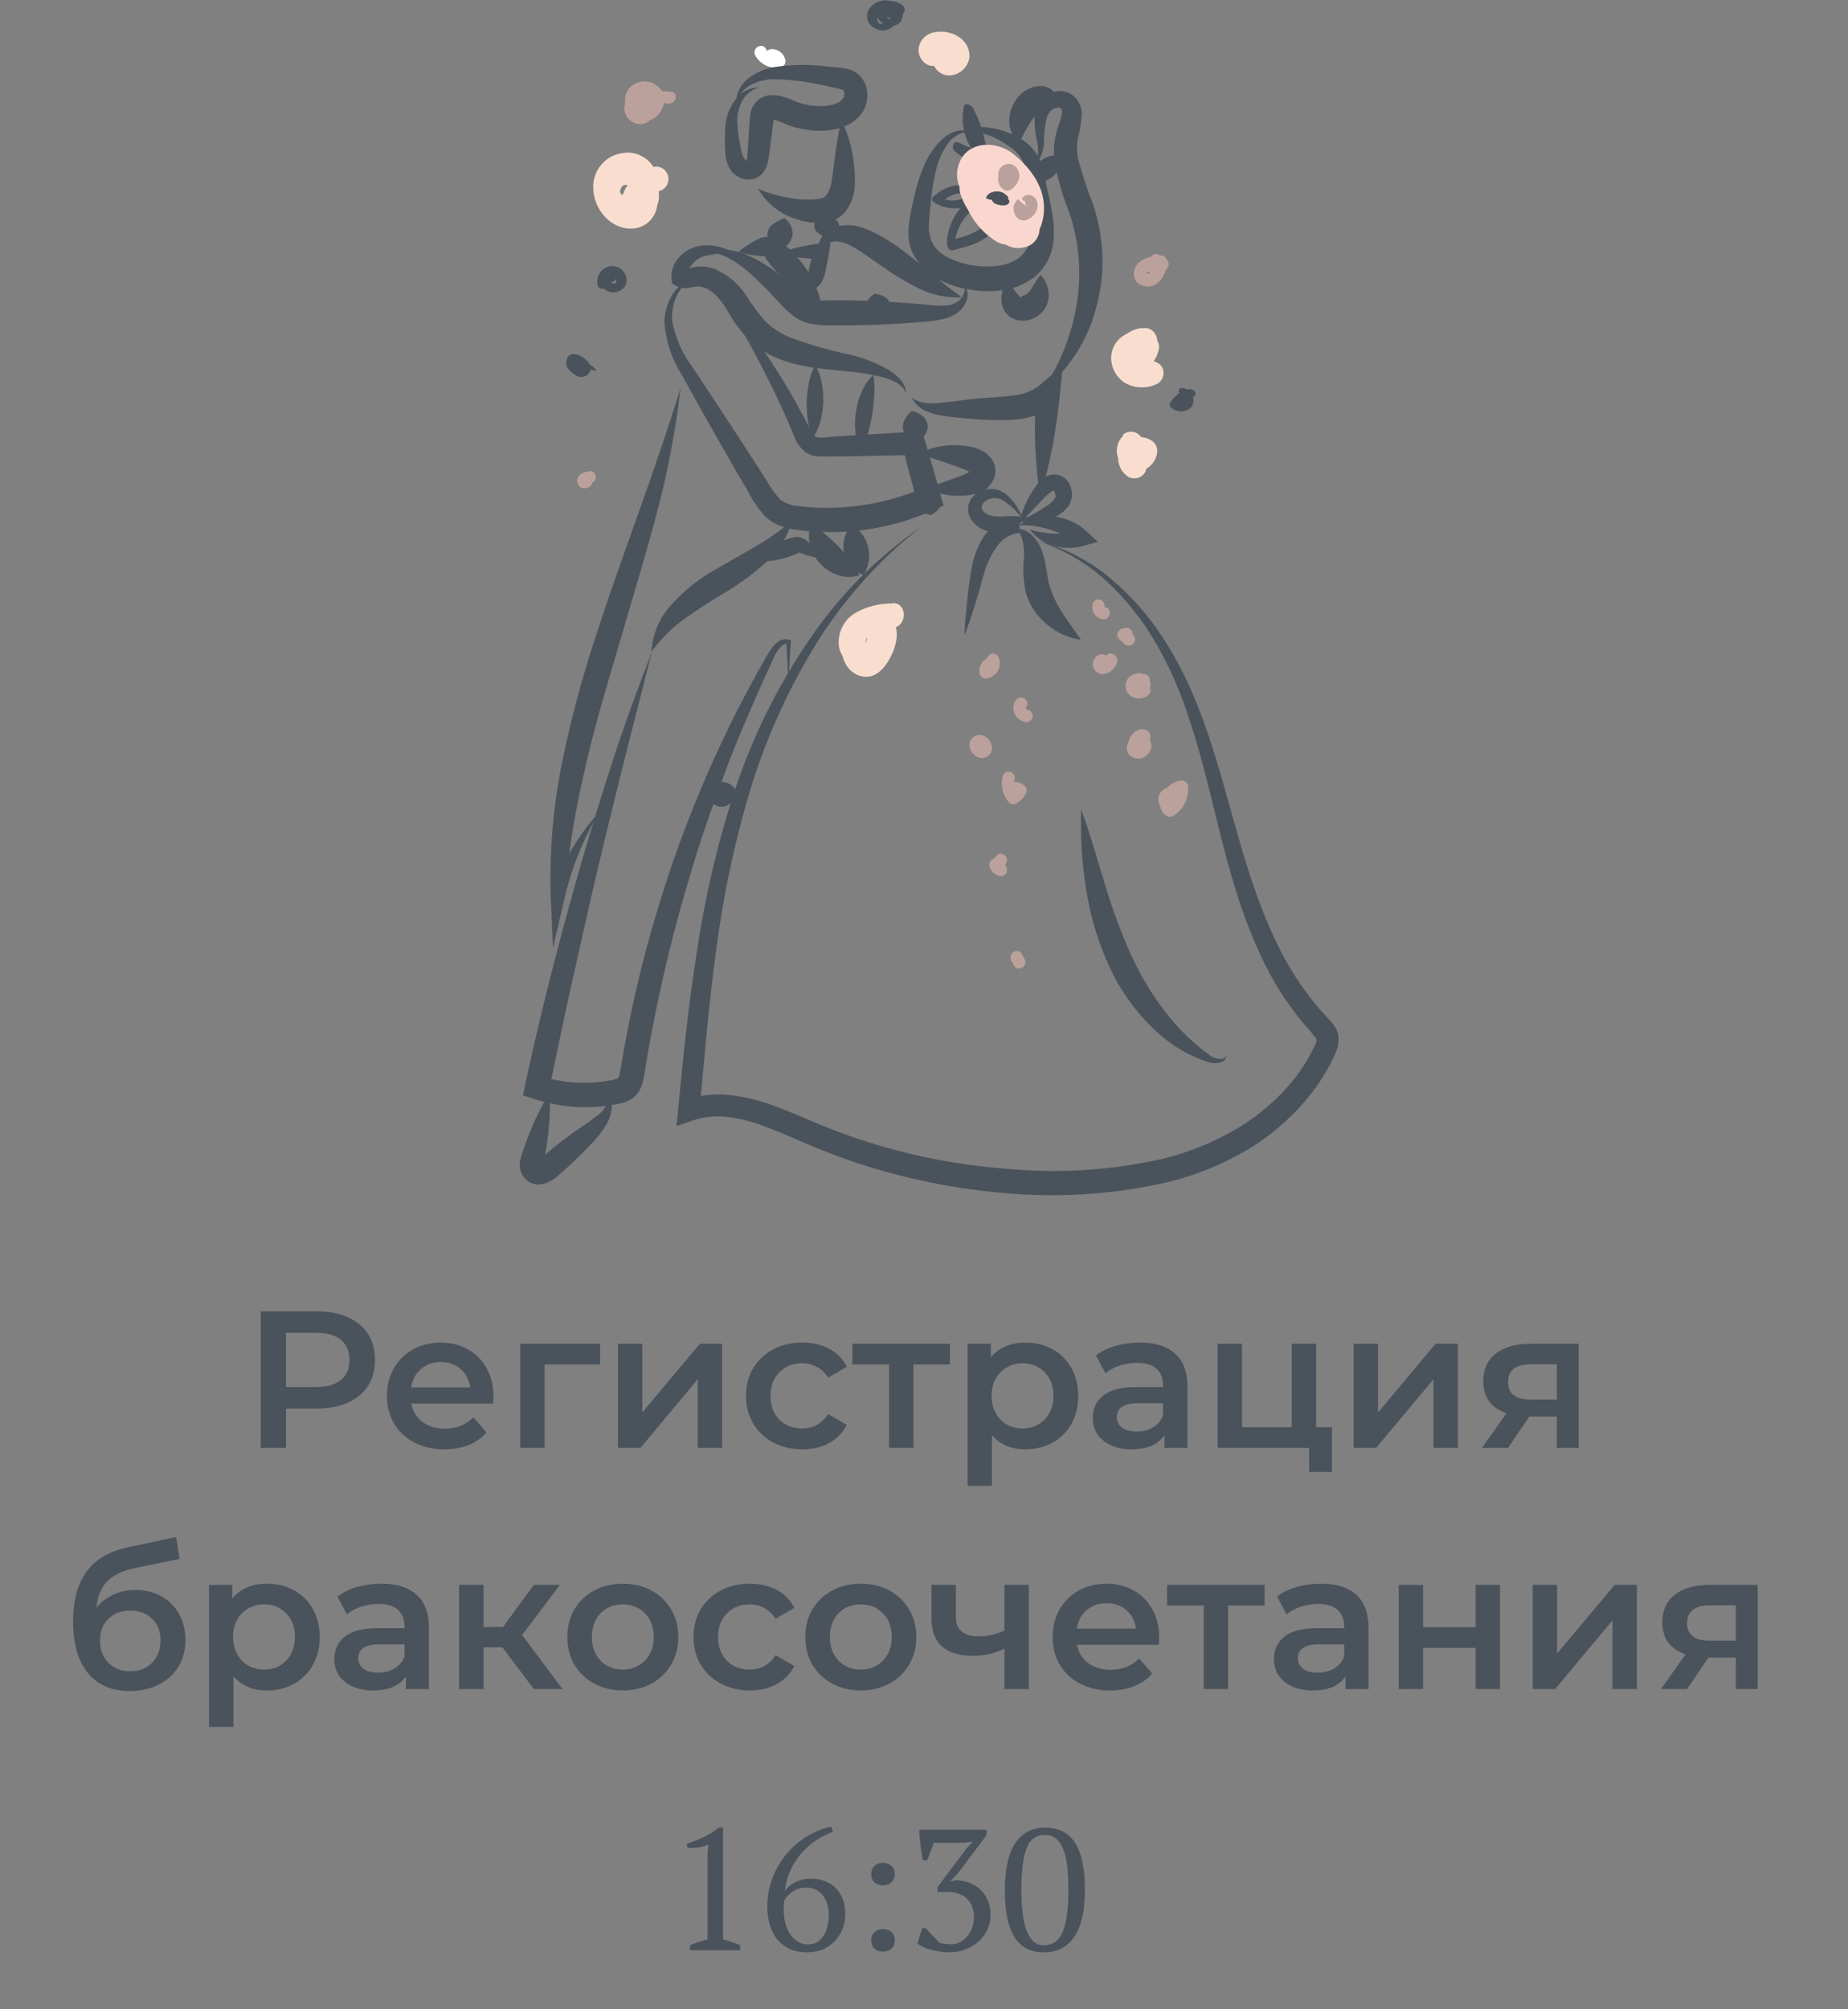 <?xml version="1.0" encoding="utf-8"?>
<svg width="161" height="175" viewBox="0 0 161 175" fill="none" xmlns="http://www.w3.org/2000/svg">
  <rect x="0" y="0" width="161" height="175" fill="#808080" stroke="none"/>
  <path d="M27.608 114.211C28.639 114.211 29.534 114.381 30.294 114.721C31.064 115.061 31.654 115.548 32.062 116.183C32.47 116.817 32.674 117.571 32.674 118.444C32.674 119.305 32.47 120.059 32.062 120.705C31.654 121.339 31.064 121.827 30.294 122.167C29.534 122.507 28.639 122.677 27.608 122.677H24.922V126.111H22.712V114.211H27.608ZM27.506 120.807C28.469 120.807 29.2 120.603 29.699 120.195C30.197 119.787 30.447 119.203 30.447 118.444C30.447 117.684 30.197 117.101 29.699 116.693C29.2 116.285 28.469 116.081 27.506 116.081H24.922V120.807H27.506ZM42.993 121.623C42.993 121.77 42.982 121.98 42.959 122.252H35.836C35.961 122.92 36.284 123.453 36.805 123.85C37.338 124.235 37.995 124.428 38.777 124.428C39.775 124.428 40.596 124.099 41.242 123.442L42.381 124.751C41.973 125.238 41.458 125.606 40.834 125.856C40.211 126.105 39.508 126.23 38.726 126.23C37.729 126.23 36.851 126.031 36.091 125.635C35.332 125.238 34.743 124.688 34.323 123.986C33.915 123.272 33.711 122.467 33.711 121.572C33.711 120.688 33.91 119.894 34.306 119.192C34.714 118.478 35.275 117.922 35.989 117.526C36.703 117.129 37.508 116.931 38.403 116.931C39.287 116.931 40.075 117.129 40.766 117.526C41.469 117.911 42.013 118.461 42.398 119.175C42.795 119.877 42.993 120.693 42.993 121.623ZM38.403 118.631C37.723 118.631 37.145 118.835 36.669 119.243C36.205 119.639 35.921 120.172 35.819 120.841H40.97C40.88 120.183 40.602 119.651 40.137 119.243C39.673 118.835 39.095 118.631 38.403 118.631ZM52.288 118.835H47.443V126.111H45.318V117.033H52.288V118.835ZM53.834 117.033H55.959V123.017L60.974 117.033H62.912V126.111H60.787V120.127L55.789 126.111H53.834V117.033ZM69.902 126.23C68.961 126.23 68.117 126.031 67.369 125.635C66.621 125.238 66.037 124.688 65.618 123.986C65.198 123.272 64.989 122.467 64.989 121.572C64.989 120.676 65.198 119.877 65.618 119.175C66.037 118.472 66.615 117.922 67.352 117.526C68.1 117.129 68.95 116.931 69.902 116.931C70.797 116.931 71.579 117.112 72.248 117.475C72.928 117.837 73.438 118.359 73.778 119.039L72.146 119.991C71.885 119.571 71.556 119.26 71.16 119.056C70.774 118.84 70.349 118.733 69.885 118.733C69.091 118.733 68.434 118.993 67.913 119.515C67.391 120.025 67.131 120.71 67.131 121.572C67.131 122.433 67.386 123.124 67.896 123.646C68.417 124.156 69.08 124.411 69.885 124.411C70.349 124.411 70.774 124.309 71.16 124.105C71.556 123.889 71.885 123.572 72.146 123.153L73.778 124.105C73.426 124.785 72.911 125.312 72.231 125.686C71.562 126.048 70.786 126.23 69.902 126.23ZM82.757 118.835H79.578V126.111H77.453V118.835H74.257V117.033H82.757V118.835ZM89.33 116.931C90.214 116.931 91.002 117.123 91.693 117.509C92.396 117.894 92.945 118.438 93.342 119.141C93.739 119.843 93.937 120.654 93.937 121.572C93.937 122.49 93.739 123.306 93.342 124.02C92.945 124.722 92.396 125.266 91.693 125.652C91.002 126.037 90.214 126.23 89.33 126.23C88.106 126.23 87.137 125.822 86.423 125.006V129.409H84.298V117.033H86.321V118.223C86.672 117.792 87.103 117.469 87.613 117.254C88.134 117.038 88.707 116.931 89.33 116.931ZM89.092 124.411C89.874 124.411 90.514 124.15 91.013 123.629C91.523 123.107 91.778 122.422 91.778 121.572C91.778 120.722 91.523 120.036 91.013 119.515C90.514 118.993 89.874 118.733 89.092 118.733C88.582 118.733 88.123 118.852 87.715 119.09C87.307 119.316 86.984 119.645 86.746 120.076C86.508 120.506 86.389 121.005 86.389 121.572C86.389 122.138 86.508 122.637 86.746 123.068C86.984 123.498 87.307 123.833 87.715 124.071C88.123 124.297 88.582 124.411 89.092 124.411ZM99.319 116.931C100.656 116.931 101.676 117.254 102.379 117.9C103.093 118.534 103.45 119.498 103.45 120.79V126.111H101.444V125.006C101.183 125.402 100.809 125.708 100.322 125.924C99.846 126.128 99.268 126.23 98.588 126.23C97.908 126.23 97.313 126.116 96.803 125.89C96.293 125.652 95.896 125.329 95.613 124.921C95.341 124.501 95.205 124.031 95.205 123.51C95.205 122.694 95.505 122.042 96.106 121.555C96.718 121.056 97.675 120.807 98.979 120.807H101.325V120.671C101.325 120.036 101.132 119.549 100.747 119.209C100.373 118.869 99.812 118.699 99.064 118.699C98.554 118.699 98.049 118.778 97.551 118.937C97.063 119.095 96.65 119.316 96.31 119.6L95.477 118.053C95.953 117.69 96.525 117.412 97.194 117.22C97.862 117.027 98.571 116.931 99.319 116.931ZM99.03 124.683C99.562 124.683 100.033 124.564 100.441 124.326C100.86 124.076 101.155 123.725 101.325 123.272V122.218H99.132C97.908 122.218 97.296 122.62 97.296 123.425C97.296 123.81 97.449 124.116 97.755 124.343C98.061 124.569 98.486 124.683 99.03 124.683ZM116.041 124.309V128.202H114.052V126.111H106.079V117.033H108.204V124.309H112.539V117.033H114.664V124.309H116.041ZM117.933 117.033H120.058V123.017L125.073 117.033H127.011V126.111H124.886V120.127L119.888 126.111H117.933V117.033ZM137.536 117.033V126.111H135.632V123.374H133.235L131.382 126.111H129.104L131.246 123.085C130.589 122.858 130.085 122.512 129.733 122.048C129.393 121.572 129.223 120.988 129.223 120.297C129.223 119.254 129.592 118.449 130.328 117.883C131.065 117.316 132.079 117.033 133.371 117.033H137.536ZM133.439 118.818C132.068 118.818 131.382 119.333 131.382 120.365C131.382 121.385 132.045 121.895 133.371 121.895H135.632V118.818H133.439ZM11.79 138.475C12.651 138.475 13.41 138.662 14.068 139.036C14.725 139.398 15.235 139.908 15.598 140.566C15.972 141.223 16.159 141.977 16.159 142.827C16.159 143.699 15.955 144.476 15.547 145.156C15.139 145.824 14.566 146.346 13.83 146.72C13.093 147.094 12.254 147.281 11.314 147.281C9.738 147.281 8.52 146.759 7.659 145.717C6.797 144.674 6.367 143.172 6.367 141.212C6.367 139.387 6.758 137.942 7.54 136.877C8.322 135.811 9.517 135.109 11.127 134.769L15.343 133.868L15.649 135.772L11.824 136.554C10.724 136.78 9.903 137.166 9.359 137.71C8.815 138.254 8.497 139.019 8.407 140.005C8.815 139.517 9.308 139.143 9.886 138.883C10.464 138.611 11.098 138.475 11.79 138.475ZM11.365 145.564C12.147 145.564 12.776 145.314 13.252 144.816C13.739 144.306 13.983 143.66 13.983 142.878C13.983 142.096 13.739 141.467 13.252 140.991C12.776 140.515 12.147 140.277 11.365 140.277C10.571 140.277 9.931 140.515 9.444 140.991C8.956 141.467 8.713 142.096 8.713 142.878C8.713 143.671 8.956 144.317 9.444 144.816C9.942 145.314 10.583 145.564 11.365 145.564ZM23.247 137.931C24.131 137.931 24.919 138.123 25.61 138.509C26.313 138.894 26.863 139.438 27.259 140.141C27.656 140.843 27.855 141.654 27.855 142.572C27.855 143.49 27.656 144.306 27.259 145.02C26.863 145.722 26.313 146.266 25.61 146.652C24.919 147.037 24.131 147.23 23.247 147.23C22.023 147.23 21.055 146.822 20.34 146.006V150.409H18.215V138.033H20.238V139.223C20.59 138.792 21.02 138.469 21.53 138.254C22.052 138.038 22.624 137.931 23.247 137.931ZM23.009 145.411C23.791 145.411 24.432 145.15 24.93 144.629C25.441 144.107 25.695 143.422 25.695 142.572C25.695 141.722 25.441 141.036 24.93 140.515C24.432 139.993 23.791 139.733 23.009 139.733C22.5 139.733 22.041 139.852 21.633 140.09C21.224 140.316 20.901 140.645 20.663 141.076C20.425 141.506 20.306 142.005 20.306 142.572C20.306 143.138 20.425 143.637 20.663 144.068C20.901 144.498 21.224 144.833 21.633 145.071C22.041 145.297 22.5 145.411 23.009 145.411ZM33.236 137.931C34.574 137.931 35.593 138.254 36.296 138.9C37.01 139.534 37.367 140.498 37.367 141.79V147.111H35.361V146.006C35.1 146.402 34.727 146.708 34.239 146.924C33.763 147.128 33.185 147.23 32.505 147.23C31.825 147.23 31.23 147.116 30.72 146.89C30.21 146.652 29.814 146.329 29.53 145.921C29.258 145.501 29.122 145.031 29.122 144.51C29.122 143.694 29.422 143.042 30.023 142.555C30.635 142.056 31.593 141.807 32.896 141.807H35.242V141.671C35.242 141.036 35.05 140.549 34.664 140.209C34.29 139.869 33.729 139.699 32.981 139.699C32.471 139.699 31.967 139.778 31.468 139.937C30.981 140.095 30.567 140.316 30.227 140.6L29.394 139.053C29.87 138.69 30.442 138.412 31.111 138.22C31.78 138.027 32.488 137.931 33.236 137.931ZM32.947 145.683C33.48 145.683 33.95 145.564 34.358 145.326C34.778 145.076 35.072 144.725 35.242 144.272V143.218H33.049C31.825 143.218 31.213 143.62 31.213 144.425C31.213 144.81 31.366 145.116 31.672 145.343C31.978 145.569 32.403 145.683 32.947 145.683ZM43.771 143.473H42.122V147.111H39.997V138.033H42.122V141.705H43.822L46.508 138.033H48.786L45.488 142.402L49.007 147.111H46.508L43.771 143.473ZM54.253 147.23C53.335 147.23 52.507 147.031 51.771 146.635C51.034 146.238 50.456 145.688 50.037 144.986C49.629 144.272 49.425 143.467 49.425 142.572C49.425 141.676 49.629 140.877 50.037 140.175C50.456 139.472 51.034 138.922 51.771 138.526C52.507 138.129 53.335 137.931 54.253 137.931C55.182 137.931 56.015 138.129 56.752 138.526C57.488 138.922 58.061 139.472 58.469 140.175C58.888 140.877 59.098 141.676 59.098 142.572C59.098 143.467 58.888 144.272 58.469 144.986C58.061 145.688 57.488 146.238 56.752 146.635C56.015 147.031 55.182 147.23 54.253 147.23ZM54.253 145.411C55.035 145.411 55.681 145.15 56.191 144.629C56.701 144.107 56.956 143.422 56.956 142.572C56.956 141.722 56.701 141.036 56.191 140.515C55.681 139.993 55.035 139.733 54.253 139.733C53.471 139.733 52.825 139.993 52.315 140.515C51.816 141.036 51.567 141.722 51.567 142.572C51.567 143.422 51.816 144.107 52.315 144.629C52.825 145.15 53.471 145.411 54.253 145.411ZM65.328 147.23C64.387 147.23 63.543 147.031 62.795 146.635C62.047 146.238 61.463 145.688 61.044 144.986C60.625 144.272 60.415 143.467 60.415 142.572C60.415 141.676 60.625 140.877 61.044 140.175C61.463 139.472 62.041 138.922 62.778 138.526C63.526 138.129 64.376 137.931 65.328 137.931C66.223 137.931 67.005 138.112 67.674 138.475C68.354 138.837 68.864 139.359 69.204 140.039L67.572 140.991C67.311 140.571 66.983 140.26 66.586 140.056C66.201 139.84 65.776 139.733 65.311 139.733C64.518 139.733 63.86 139.993 63.339 140.515C62.818 141.025 62.557 141.71 62.557 142.572C62.557 143.433 62.812 144.124 63.322 144.646C63.843 145.156 64.506 145.411 65.311 145.411C65.776 145.411 66.201 145.309 66.586 145.105C66.983 144.889 67.311 144.572 67.572 144.153L69.204 145.105C68.853 145.785 68.337 146.312 67.657 146.686C66.988 147.048 66.212 147.23 65.328 147.23ZM74.988 147.23C74.07 147.23 73.243 147.031 72.506 146.635C71.769 146.238 71.191 145.688 70.772 144.986C70.364 144.272 70.16 143.467 70.16 142.572C70.16 141.676 70.364 140.877 70.772 140.175C71.191 139.472 71.769 138.922 72.506 138.526C73.243 138.129 74.07 137.931 74.988 137.931C75.917 137.931 76.75 138.129 77.487 138.526C78.224 138.922 78.796 139.472 79.204 140.175C79.623 140.877 79.833 141.676 79.833 142.572C79.833 143.467 79.623 144.272 79.204 144.986C78.796 145.688 78.224 146.238 77.487 146.635C76.75 147.031 75.917 147.23 74.988 147.23ZM74.988 145.411C75.77 145.411 76.416 145.15 76.926 144.629C77.436 144.107 77.691 143.422 77.691 142.572C77.691 141.722 77.436 141.036 76.926 140.515C76.416 139.993 75.77 139.733 74.988 139.733C74.206 139.733 73.56 139.993 73.05 140.515C72.551 141.036 72.302 141.722 72.302 142.572C72.302 143.422 72.551 144.107 73.05 144.629C73.56 145.15 74.206 145.411 74.988 145.411ZM89.633 138.033V147.111H87.508V143.592C86.636 144.011 85.723 144.221 84.771 144.221C83.604 144.221 82.709 143.954 82.085 143.422C81.462 142.878 81.15 142.05 81.15 140.94V138.033H83.275V140.804C83.275 141.382 83.445 141.812 83.785 142.096C84.125 142.379 84.607 142.521 85.23 142.521C86.024 142.521 86.783 142.351 87.508 142.011V138.033H89.633ZM100.991 142.623C100.991 142.77 100.98 142.98 100.957 143.252H93.834C93.959 143.92 94.281 144.453 94.803 144.85C95.335 145.235 95.993 145.428 96.775 145.428C97.772 145.428 98.594 145.099 99.24 144.442L100.379 145.751C99.971 146.238 99.455 146.606 98.832 146.856C98.209 147.105 97.506 147.23 96.724 147.23C95.727 147.23 94.848 147.031 94.089 146.635C93.329 146.238 92.74 145.688 92.321 144.986C91.913 144.272 91.709 143.467 91.709 142.572C91.709 141.688 91.907 140.894 92.304 140.192C92.712 139.478 93.273 138.922 93.987 138.526C94.701 138.129 95.505 137.931 96.401 137.931C97.285 137.931 98.073 138.129 98.764 138.526C99.466 138.911 100.011 139.461 100.396 140.175C100.793 140.877 100.991 141.693 100.991 142.623ZM96.401 139.631C95.721 139.631 95.143 139.835 94.667 140.243C94.202 140.639 93.919 141.172 93.817 141.841H98.968C98.877 141.183 98.6 140.651 98.135 140.243C97.67 139.835 97.092 139.631 96.401 139.631ZM110.174 139.835H106.995V147.111H104.87V139.835H101.674V138.033H110.174V139.835ZM115.098 137.931C116.436 137.931 117.456 138.254 118.158 138.9C118.872 139.534 119.229 140.498 119.229 141.79V147.111H117.223V146.006C116.963 146.402 116.589 146.708 116.101 146.924C115.625 147.128 115.047 147.23 114.367 147.23C113.687 147.23 113.092 147.116 112.582 146.89C112.072 146.652 111.676 146.329 111.392 145.921C111.12 145.501 110.984 145.031 110.984 144.51C110.984 143.694 111.285 143.042 111.885 142.555C112.497 142.056 113.455 141.807 114.758 141.807H117.104V141.671C117.104 141.036 116.912 140.549 116.526 140.209C116.152 139.869 115.591 139.699 114.843 139.699C114.333 139.699 113.829 139.778 113.33 139.937C112.843 140.095 112.429 140.316 112.089 140.6L111.256 139.053C111.732 138.69 112.305 138.412 112.973 138.22C113.642 138.027 114.35 137.931 115.098 137.931ZM114.809 145.683C115.342 145.683 115.812 145.564 116.22 145.326C116.64 145.076 116.934 144.725 117.104 144.272V143.218H114.911C113.687 143.218 113.075 143.62 113.075 144.425C113.075 144.81 113.228 145.116 113.534 145.343C113.84 145.569 114.265 145.683 114.809 145.683ZM121.859 138.033H123.984V141.722H128.557V138.033H130.682V147.111H128.557V143.524H123.984V147.111H121.859V138.033ZM133.53 138.033H135.655V144.017L140.67 138.033H142.608V147.111H140.483V141.127L135.485 147.111H133.53V138.033ZM153.133 138.033V147.111H151.229V144.374H148.832L146.979 147.111H144.701L146.843 144.085C146.186 143.858 145.682 143.512 145.33 143.048C144.99 142.572 144.82 141.988 144.82 141.297C144.82 140.254 145.189 139.449 145.925 138.883C146.662 138.316 147.676 138.033 148.968 138.033H153.133ZM149.036 139.818C147.665 139.818 146.979 140.333 146.979 141.365C146.979 142.385 147.642 142.895 148.968 142.895H151.229V139.818H149.036Z" style="fill: rgb(74, 83, 92);"/>
  <g clip-path="url(#clip0_2521:1212)">
    <path d="M65.792 4.814C66.004 5.205 66.336 5.518 66.739 5.706C67.142 5.895 67.596 5.949 68.032 5.861C68.171 5.821 68.288 5.728 68.359 5.603C68.431 5.477 68.451 5.329 68.415 5.189C68.35 4.925 68.197 4.691 67.982 4.524C67.767 4.357 67.502 4.268 67.23 4.271C67.086 4.271 66.948 4.329 66.847 4.43C66.745 4.532 66.688 4.67 66.688 4.814C66.688 4.957 66.745 5.095 66.847 5.197C66.948 5.298 67.086 5.356 67.23 5.356C67.331 5.356 67.346 5.356 67.374 5.478L67.75 4.814C67.545 4.842 67.336 4.804 67.154 4.706C66.972 4.607 66.826 4.452 66.738 4.264C66.413 3.65 65.474 4.192 65.799 4.814H65.792Z" fill="white"/>
    <path d="M80.275 45.872C76.566 48.764 73.41 52.302 70.959 56.316C68.526 60.307 66.617 64.594 65.278 69.072C63.952 73.566 62.985 78.158 62.388 82.804C61.752 87.444 61.354 92.121 60.942 96.811L59.641 95.814C60.907 95.376 62.255 95.225 63.587 95.373C64.844 95.524 66.078 95.82 67.266 96.255C68.43 96.666 69.543 97.136 70.627 97.606C71.711 98.076 72.795 98.495 73.879 98.885C78.266 100.444 82.84 101.416 87.481 101.776C92.093 102.236 96.749 101.951 101.271 100.931C103.481 100.394 105.603 99.544 107.573 98.408C109.524 97.285 111.253 95.816 112.676 94.072C113.369 93.2 113.966 92.255 114.454 91.253C114.558 91.069 114.638 90.872 114.692 90.668C114.692 90.545 114.692 90.567 114.649 90.429C114.33 90.008 113.988 89.605 113.623 89.222C112.048 87.338 110.74 85.247 109.734 83.007C107.689 78.584 106.612 73.879 105.477 69.275C104.906 66.976 104.314 64.7 103.555 62.474C102.84 60.241 101.893 58.09 100.729 56.056C99.564 54.023 98.094 52.18 96.371 50.592C94.623 48.997 92.552 47.797 90.3 47.072C92.624 47.659 94.79 48.755 96.638 50.281C98.488 51.814 100.087 53.626 101.379 55.651C104.025 59.698 105.47 64.324 106.764 68.913C108.058 73.503 109.228 78.056 111.288 82.248C112.277 84.317 113.539 86.245 115.039 87.979L115.617 88.608C115.892 88.87 116.134 89.164 116.34 89.483C116.592 89.919 116.684 90.431 116.6 90.928C116.528 91.303 116.401 91.666 116.224 92.005C115.692 93.145 115.032 94.221 114.259 95.214C112.717 97.183 110.825 98.851 108.679 100.136C106.55 101.399 104.246 102.341 101.842 102.933C97.107 104.031 92.226 104.358 87.387 103.901C82.562 103.487 77.812 102.444 73.258 100.801C72.123 100.381 70.988 99.926 69.897 99.456C68.805 98.987 67.729 98.51 66.666 98.119C64.549 97.324 62.33 96.898 60.386 97.577L58.94 98.083L59.085 96.58C59.533 91.882 60.01 87.184 60.776 82.494C61.48 77.797 62.585 73.169 64.079 68.66C65.584 64.139 67.705 59.847 70.381 55.904C73.01 51.961 76.369 48.556 80.275 45.872V45.872Z" fill="#4A535C"/>
    <path d="M89.115 45.265C88.647 44.568 88.032 43.981 87.315 43.545C87.008 43.383 86.652 43.344 86.317 43.437C86.023 43.503 85.765 43.679 85.595 43.928C85.541 44.016 85.517 44.118 85.525 44.221C85.532 44.323 85.572 44.42 85.638 44.499C85.827 44.714 86.081 44.861 86.361 44.918C86.718 44.984 87.082 45.006 87.445 44.983C87.926 44.94 88.41 44.94 88.89 44.983L88.789 46.429C88.421 46.462 88.064 46.575 87.743 46.76C87.422 46.944 87.146 47.197 86.932 47.498C86.398 48.209 86.001 49.013 85.761 49.869C85.609 50.317 85.501 50.78 85.371 51.235L84.966 52.601C84.677 53.512 84.388 54.422 84.034 55.333C84.034 54.372 84.156 53.41 84.25 52.442C84.344 51.474 84.46 50.534 84.641 49.551C84.805 48.521 85.181 47.536 85.746 46.66C86.093 46.205 86.525 45.822 87.019 45.533C87.53 45.203 88.124 45.026 88.731 45.02L88.623 46.465C88.232 46.417 87.838 46.4 87.445 46.414C86.939 46.445 86.433 46.384 85.949 46.234C85.379 46.059 84.89 45.688 84.568 45.186C84.397 44.898 84.318 44.564 84.341 44.23C84.364 43.895 84.489 43.576 84.698 43.314C84.88 43.104 85.101 42.933 85.349 42.809C85.597 42.685 85.867 42.611 86.144 42.591C86.679 42.541 87.212 42.699 87.633 43.032C88.332 43.617 88.847 44.393 89.115 45.265V45.265Z" fill="#4A535C"/>
    <path d="M88.782 45.684C88.961 44.706 89.326 43.771 89.859 42.931C89.989 42.714 90.126 42.504 90.271 42.309C90.444 42.065 90.651 41.846 90.885 41.659C91.048 41.53 91.235 41.435 91.434 41.38C91.634 41.324 91.843 41.308 92.049 41.334C92.269 41.368 92.479 41.451 92.664 41.575C92.849 41.7 93.004 41.865 93.118 42.056C93.306 42.381 93.399 42.751 93.386 43.126C93.378 43.316 93.341 43.503 93.277 43.682C93.222 43.859 93.134 44.023 93.017 44.167C92.647 44.633 92.142 44.974 91.572 45.142C91.094 45.318 90.6 45.449 90.097 45.533C89.579 45.619 89.046 45.519 88.594 45.251C89.054 45.221 89.5 45.083 89.895 44.846C90.285 44.644 90.712 44.383 91.088 44.123C91.41 43.952 91.686 43.703 91.89 43.401C91.915 43.355 91.935 43.307 91.948 43.256C91.955 43.206 91.955 43.155 91.948 43.104C91.945 43 91.915 42.897 91.861 42.808C91.817 42.728 91.81 42.743 91.817 42.736C91.825 42.728 91.76 42.736 91.644 42.779C91.31 43.021 91.005 43.3 90.733 43.61L88.782 45.684Z" fill="#4A535C"/>
    <path d="M88.536 46.024C88.823 46.035 89.105 46.104 89.364 46.228C89.622 46.353 89.852 46.529 90.04 46.747C90.427 47.188 90.713 47.708 90.878 48.272C91.196 49.356 91.225 50.325 91.449 51.04C91.694 51.837 92.049 52.596 92.504 53.295C92.981 54.061 93.567 54.827 94.174 55.723C93.11 55.574 92.109 55.131 91.283 54.444C90.379 53.729 89.713 52.756 89.375 51.654C89.158 50.638 89.102 49.594 89.208 48.561C89.232 48.138 89.206 47.713 89.129 47.296C89.053 46.826 88.847 46.385 88.536 46.024V46.024Z" fill="#4A535C"/>
    <path d="M89.707 46.118C90.448 46.345 91.216 46.467 91.991 46.48C92.693 46.486 93.391 46.378 94.058 46.161L93.783 47.376C93.124 46.824 92.362 46.407 91.543 46.147C90.653 45.862 89.723 45.725 88.789 45.742C89.651 45.112 90.723 44.838 91.781 44.976C92.88 45.092 93.911 45.564 94.716 46.321L95.648 47.195L94.441 47.535C93.574 47.78 92.656 47.78 91.789 47.535C90.961 47.298 90.231 46.801 89.707 46.118V46.118Z" fill="#4A535C"/>
    <path d="M81.121 44.853C80.796 44.807 80.484 44.697 80.203 44.528C80.124 44.485 80.055 44.424 80.002 44.351C79.95 44.277 79.915 44.192 79.9 44.103C79.886 44.014 79.892 43.922 79.918 43.835C79.944 43.749 79.99 43.669 80.051 43.603C80.246 43.353 80.492 43.148 80.774 43.003C81.1 43.041 81.413 43.15 81.692 43.321C81.769 43.368 81.837 43.43 81.89 43.503C81.944 43.576 81.982 43.659 82.003 43.748C82.014 43.928 81.957 44.106 81.844 44.246C81.648 44.498 81.402 44.704 81.121 44.853V44.853Z" fill="#4A535C"/>
    <path d="M80.752 42.483C81.757 42.136 82.646 41.854 83.492 41.522L84.113 41.276C84.266 41.214 84.412 41.133 84.547 41.037C84.641 40.965 84.662 40.9 84.612 40.95C84.592 40.99 84.582 41.033 84.582 41.077C84.582 41.121 84.592 41.164 84.612 41.203C84.461 41.092 84.299 40.997 84.127 40.922C83.759 40.777 83.289 40.618 82.87 40.466C81.995 40.163 81.092 39.881 80.095 39.498C81.031 39.009 82.074 38.761 83.13 38.775C83.664 38.778 84.197 38.834 84.72 38.941C85.046 39.021 85.36 39.145 85.653 39.31C86.046 39.534 86.365 39.868 86.57 40.271C86.682 40.534 86.733 40.819 86.718 41.105C86.703 41.391 86.623 41.669 86.484 41.919C86.261 42.315 85.92 42.631 85.508 42.822C85.214 42.96 84.903 43.054 84.583 43.104C84.317 43.146 84.049 43.17 83.781 43.177C82.726 43.238 81.675 42.997 80.752 42.483Z" fill="#4A535C"/>
    <path d="M79.408 35.797C79.781 35.853 80.13 36.016 80.413 36.267C80.615 36.442 80.751 36.68 80.799 36.943C80.848 37.206 80.806 37.477 80.68 37.713C80.505 38.047 80.24 38.325 79.914 38.515C79.571 38.392 79.256 38.2 78.989 37.951C78.823 37.791 78.709 37.584 78.664 37.358C78.622 37.13 78.655 36.894 78.758 36.686C78.907 36.346 79.129 36.043 79.408 35.797V35.797Z" fill="#4A535C"/>
    <path d="M79.422 34.619C80.304 35.263 81.28 35.154 82.256 35.053C83.231 34.952 84.316 34.771 85.335 34.692C86.354 34.612 87.409 34.576 88.32 34.439C89.127 34.366 89.898 34.068 90.546 33.578L92.598 31.801L92.331 34.424C92.179 35.87 91.977 37.358 91.709 38.818C91.557 39.541 91.427 40.264 91.239 40.987C91.051 41.709 90.864 42.432 90.618 43.155C90.48 42.432 90.394 41.659 90.329 40.914C90.264 40.17 90.228 39.425 90.184 38.681C90.133 37.192 90.184 35.718 90.22 34.236L91.998 35.089C91.524 35.552 90.958 35.909 90.336 36.137C89.769 36.342 89.179 36.476 88.58 36.535C87.507 36.618 86.429 36.618 85.356 36.535C84.316 36.469 83.311 36.383 82.234 36.231C81.675 36.157 81.13 36.003 80.615 35.776C80.095 35.541 79.673 35.132 79.422 34.619V34.619Z" fill="#4A535C"/>
    <path d="M56.794 56.771L54.372 66.29C53.585 69.463 52.797 72.628 52.045 75.808C51.294 78.988 50.6 82.168 49.877 85.356C49.154 88.543 48.511 91.737 47.839 94.925L47.116 93.71C48.943 94.306 50.885 94.459 52.782 94.159C53.142 94.121 53.496 94.041 53.837 93.92C53.837 93.92 53.837 93.92 53.903 93.812C53.961 93.638 54.005 93.459 54.033 93.277C54.213 92.251 54.38 91.21 54.589 90.183C55.368 86.058 56.396 81.984 57.668 77.984C58.918 73.981 60.412 70.059 62.142 66.239C63.002 64.331 63.905 62.445 64.888 60.602C65.38 59.677 65.871 58.759 66.391 57.848C66.659 57.4 66.876 56.945 67.208 56.482C67.376 56.245 67.584 56.04 67.823 55.875C67.954 55.782 68.105 55.719 68.263 55.69C68.422 55.662 68.585 55.668 68.74 55.709L68.899 55.759V55.904L68.683 59.445L68.509 55.897L68.654 56.092C68.256 56.005 67.931 56.381 67.656 56.815C67.382 57.248 67.223 57.733 67.006 58.195C66.558 59.127 66.146 60.081 65.727 61.028C64.91 62.878 64.079 64.823 63.356 66.76C62.633 68.697 61.91 70.641 61.26 72.599C60.61 74.558 60.017 76.538 59.453 78.526C58.319 82.494 57.408 86.519 56.649 90.574C56.454 91.586 56.302 92.605 56.129 93.624C56.085 93.96 56.003 94.29 55.883 94.607C55.717 95.059 55.414 95.448 55.016 95.72C54.691 95.918 54.334 96.055 53.96 96.124C53.671 96.182 53.404 96.233 53.122 96.276C50.888 96.604 48.608 96.403 46.466 95.691L45.562 95.402L45.75 94.484C46.429 91.275 47.196 88.088 47.998 84.907C48.8 81.728 49.667 78.562 50.571 75.411C51.474 72.26 52.45 69.13 53.462 66.015C54.474 62.9 55.615 59.828 56.794 56.771Z" fill="#4A535C"/>
    <path d="M74.255 45.692C74.636 45.957 74.962 46.293 75.216 46.682C75.421 46.992 75.565 47.337 75.643 47.701C75.722 48.054 75.739 48.419 75.693 48.778C75.627 49.236 75.475 49.677 75.245 50.079C74.78 49.933 74.368 49.654 74.06 49.276C73.802 48.956 73.621 48.581 73.532 48.18C73.443 47.779 73.448 47.363 73.547 46.964C73.653 46.479 73.899 46.037 74.255 45.692V45.692Z" fill="#4A535C"/>
    <path d="M59.287 33.817C58.851 37.618 58.126 41.38 57.119 45.07C56.129 48.763 55.023 52.406 53.96 56.027C52.898 59.648 51.792 63.254 50.975 66.933C50.092 70.588 49.5 74.307 49.205 78.056L47.998 77.883C48.909 75.224 50.349 72.777 52.233 70.691C50.833 73.029 49.804 75.569 49.183 78.222L48.178 82.588L47.976 78.056C47.859 74.177 48.187 70.297 48.952 66.492C49.717 62.734 50.707 59.024 51.915 55.384C53.079 51.77 54.387 48.156 55.652 44.6C56.916 41.044 58.152 37.467 59.287 33.817Z" fill="#4A535C"/>
    <path d="M61.455 69.484C61.512 69.097 61.695 68.739 61.976 68.465C62.192 68.268 62.465 68.144 62.756 68.111C63.047 68.078 63.339 68.144 63.587 68.299C63.923 68.504 64.178 68.818 64.31 69.188C64.115 69.495 63.87 69.769 63.587 69.997C63.41 70.141 63.198 70.233 62.973 70.265C62.747 70.282 62.522 70.235 62.322 70.127C61.998 69.965 61.705 69.747 61.455 69.484V69.484Z" fill="#4A535C"/>
    <path d="M56.75 56.779C56.836 55.237 57.46 53.774 58.514 52.644C59.514 51.53 60.679 50.575 61.968 49.811C63.197 49.089 64.426 48.416 65.582 47.73C66.804 47.049 67.954 46.248 69.015 45.337C68.592 46.798 67.753 48.103 66.601 49.096C65.513 50.065 64.332 50.925 63.074 51.661C61.889 52.384 60.733 53.107 59.656 53.88C58.534 54.68 57.553 55.659 56.75 56.779V56.779Z" fill="#4A535C"/>
    <path d="M65.712 48.836C66.07 48.408 66.495 48.042 66.97 47.752C67.423 47.458 67.908 47.215 68.415 47.029C68.704 46.906 69.008 46.821 69.319 46.776C69.569 46.753 69.821 46.806 70.041 46.928C70.19 47.008 70.325 47.113 70.439 47.238C70.847 47.629 71.189 48.083 71.451 48.583C70.904 48.54 70.368 48.413 69.861 48.207C69.769 48.164 69.671 48.132 69.572 48.113C69.514 48.113 69.572 48.113 69.572 48.156C69.572 48.2 69.217 48.315 68.986 48.402C68.485 48.587 67.967 48.725 67.439 48.814C66.868 48.91 66.286 48.917 65.712 48.836V48.836Z" fill="#4A535C"/>
    <path d="M70.699 45.692C71.176 45.991 71.632 46.322 72.065 46.682C72.414 46.972 72.747 47.281 73.062 47.607C73.379 47.934 73.675 48.279 73.951 48.64C74.294 49.099 74.603 49.583 74.876 50.086C74.274 50.303 73.614 50.303 73.012 50.086C72.439 49.902 71.92 49.579 71.501 49.146C71.068 48.698 70.752 48.149 70.583 47.549C70.405 46.935 70.446 46.279 70.699 45.692V45.692Z" fill="#4A535C"/>
    <path d="M60.465 24.284C59.76 24.592 59.202 25.162 58.911 25.874C58.612 26.555 58.497 27.303 58.579 28.042C58.862 29.514 59.489 30.898 60.407 32.083C62.127 34.692 63.84 37.279 65.524 39.888L66.789 41.861C67.118 42.465 67.523 43.024 67.996 43.523C68.469 43.863 69.032 44.057 69.615 44.08C70.349 44.171 71.087 44.221 71.826 44.232C74.808 44.254 77.761 43.656 80.499 42.475L79.907 43.726C79.48 42.121 79.032 40.517 78.627 38.905L79.639 39.628L73.655 39.751H72.152C71.87 39.765 71.588 39.765 71.306 39.751C70.927 39.734 70.557 39.625 70.229 39.433C69.716 39.035 69.335 38.49 69.138 37.872L68.56 36.506C66.943 32.867 65.079 29.344 62.98 25.961C65.614 29.01 67.9 32.343 69.796 35.899C70.041 36.347 70.28 36.788 70.518 37.243C70.629 37.569 70.833 37.855 71.104 38.067C71.442 38.135 71.791 38.135 72.13 38.067L73.626 37.958L79.61 37.604L80.34 37.583L80.579 38.363C81.063 39.96 81.497 41.558 81.959 43.162L82.205 44.029L81.367 44.405C78.367 45.766 75.097 46.426 71.805 46.335C70.981 46.335 70.179 46.241 69.347 46.14C68.892 46.075 68.444 45.963 68.01 45.807C67.518 45.627 67.066 45.352 66.681 44.998C66.082 44.349 65.579 43.619 65.184 42.83L63.999 40.806C62.445 38.096 60.899 35.385 59.395 32.646C58.516 31.259 57.997 29.674 57.885 28.035C57.901 27.204 58.136 26.392 58.564 25.679C58.989 24.981 59.672 24.48 60.465 24.284Z" fill="#4A535C"/>
    <path d="M64.274 22.138C63.239 21.995 62.185 22.071 61.181 22.362C60.781 22.536 60.436 22.816 60.183 23.171C60.084 23.308 60.015 23.465 59.981 23.631C59.948 23.796 59.95 23.968 59.988 24.132L59.598 23.583C59.526 23.532 59.547 23.583 59.735 23.489C59.996 23.384 60.268 23.304 60.545 23.251C61.2 23.149 61.871 23.242 62.474 23.518C63.528 24.016 64.418 24.803 65.04 25.787C65.519 26.552 66.058 27.277 66.652 27.956C67.248 28.543 67.949 29.014 68.719 29.343C70.482 30.012 72.297 30.534 74.147 30.904C75.131 31.161 76.086 31.522 76.994 31.981C77.463 32.214 77.895 32.516 78.273 32.877C78.665 33.229 78.906 33.719 78.945 34.243C78.526 33.318 77.565 33.036 76.676 32.798C75.754 32.578 74.817 32.429 73.872 32.35C71.986 32.14 69.933 32.068 67.909 31.273C66.858 30.878 65.902 30.265 65.105 29.473C64.409 28.697 63.801 27.846 63.291 26.937C63.081 26.578 62.839 26.24 62.568 25.925C62.315 25.641 62.02 25.397 61.694 25.202C61.414 25.041 61.099 24.952 60.776 24.942C60.569 24.957 60.363 24.991 60.161 25.043C59.981 25.08 59.797 25.1 59.612 25.101C59.358 25.09 59.11 25.018 58.889 24.891L58.55 24.682L58.506 24.335C58.47 23.96 58.519 23.581 58.65 23.228C58.782 22.875 58.992 22.556 59.265 22.297C59.734 21.826 60.338 21.516 60.993 21.408C61.582 21.325 62.182 21.364 62.756 21.523C63.279 21.685 63.786 21.89 64.274 22.138V22.138Z" fill="#4A535C"/>
    <path d="M84.012 24.797C84.188 25.042 84.287 25.333 84.297 25.634C84.307 25.935 84.228 26.232 84.07 26.488C83.921 26.772 83.711 27.019 83.455 27.211C83.198 27.398 82.916 27.549 82.617 27.659C82.057 27.832 81.481 27.943 80.897 27.992C80.355 28.05 79.82 28.078 79.278 28.122C77.11 28.288 74.942 28.346 72.817 28.346C72.243 28.355 71.668 28.333 71.097 28.281C70.752 28.239 70.412 28.159 70.085 28.042C69.746 27.921 69.427 27.751 69.138 27.536C68.674 27.17 68.244 26.764 67.852 26.322L66.76 25.166C65.315 23.72 63.833 22.224 61.636 21.863C62.183 21.724 62.751 21.682 63.313 21.74C63.885 21.81 64.446 21.954 64.982 22.166C66.02 22.611 66.992 23.195 67.873 23.901C68.314 24.233 68.74 24.58 69.152 24.935C69.512 25.261 69.891 25.565 70.287 25.845C70.6 26.039 70.96 26.147 71.328 26.156C71.74 26.199 72.289 26.156 72.831 26.156C74.999 26.156 77.124 26.235 79.271 26.416C79.806 26.459 80.34 26.488 80.882 26.553C81.361 26.621 81.846 26.638 82.328 26.604C82.792 26.611 83.242 26.446 83.593 26.142C83.779 25.977 83.916 25.765 83.99 25.528C84.064 25.291 84.072 25.038 84.012 24.797V24.797Z" fill="#4A535C"/>
    <path d="M47.889 95.171C47.954 96.605 47.879 98.043 47.665 99.463C47.622 99.811 47.571 100.186 47.506 100.497L47.42 101.01C47.384 101.15 47.362 101.293 47.355 101.437C47.355 101.523 47.398 101.48 47.355 101.307C47.31 101.228 47.247 101.161 47.172 101.11C47.097 101.06 47.011 101.028 46.921 101.017C46.82 101.017 46.856 101.017 46.921 101.017C47 100.974 47.075 100.923 47.145 100.866C48.193 99.945 49.293 99.086 50.441 98.293C51.003 97.936 51.545 97.55 52.067 97.136C52.335 96.945 52.561 96.7 52.731 96.418C52.901 96.136 53.012 95.822 53.057 95.496C53.256 95.838 53.335 96.238 53.281 96.63C53.232 97.032 53.11 97.422 52.92 97.78C52.545 98.441 52.084 99.049 51.546 99.586C50.577 100.625 49.549 101.607 48.468 102.528C48.265 102.693 48.041 102.832 47.803 102.94C47.489 103.098 47.142 103.175 46.791 103.164C46.535 103.142 46.287 103.061 46.068 102.925C45.838 102.784 45.648 102.585 45.519 102.347C45.312 101.997 45.231 101.587 45.288 101.184C45.327 100.978 45.38 100.775 45.447 100.577L45.62 100.071C45.736 99.731 45.858 99.398 45.989 99.059C46.493 97.704 47.13 96.401 47.889 95.171V95.171Z" fill="#4A535C"/>
    <path d="M94.188 70.496C94.998 72.664 95.59 74.832 96.255 77.001C96.884 79.105 97.647 81.166 98.539 83.173C99.435 85.134 100.574 86.974 101.929 88.651C102.62 89.488 103.382 90.264 104.205 90.971L104.848 91.499L105.506 91.983C105.724 92.121 105.972 92.206 106.229 92.229C106.467 92.229 106.764 92.229 106.822 91.889C106.841 91.966 106.839 92.048 106.816 92.124C106.794 92.2 106.75 92.269 106.691 92.323C106.573 92.437 106.425 92.517 106.265 92.554C105.937 92.628 105.595 92.613 105.275 92.511C103.571 91.964 102.012 91.04 100.714 89.808C98.959 88.179 97.55 86.212 96.573 84.026C95.615 81.895 94.954 79.643 94.607 77.333C94.249 75.073 94.109 72.783 94.188 70.496V70.496Z" fill="#4A535C"/>
    <path d="M90.69 34.164C92.294 31.87 93.359 29.244 93.805 26.481C94.246 23.819 94.025 21.088 93.162 18.531C92.613 17.151 92.19 15.723 91.897 14.267C91.769 13.44 91.796 12.597 91.977 11.781C92.172 10.942 92.475 10.335 92.519 9.865C92.519 9.634 92.519 9.576 92.461 9.482C92.403 9.388 92.352 9.367 92.157 9.367C91.938 9.396 91.731 9.489 91.564 9.634C91.379 9.817 91.247 10.047 91.181 10.299C91.03 10.963 90.955 11.642 90.957 12.323C90.956 13.08 90.681 13.812 90.184 14.383C90.458 13.739 90.516 13.024 90.35 12.344C90.182 11.615 90.112 10.866 90.141 10.118C90.184 9.658 90.351 9.219 90.625 8.846C90.929 8.447 91.351 8.153 91.832 8.008C92.12 7.919 92.426 7.904 92.722 7.964C93.018 8.025 93.293 8.159 93.523 8.355C93.747 8.547 93.928 8.786 94.052 9.054C94.177 9.322 94.243 9.613 94.246 9.909C94.2 10.673 94.077 11.431 93.877 12.171C93.793 12.763 93.82 13.366 93.957 13.949C94.312 15.276 94.744 16.582 95.251 17.859C95.727 19.312 95.995 20.826 96.046 22.354C96.083 23.87 95.895 25.382 95.489 26.843C94.728 29.74 93.043 32.31 90.69 34.164V34.164Z" fill="#4A535C"/>
    <path d="M87.452 24.573C87.814 24.667 88.128 24.891 88.334 25.202C88.481 25.427 88.645 25.639 88.825 25.838C88.97 25.954 89.028 25.889 89.006 25.838C88.984 25.787 89.006 25.795 89.093 25.766C89.184 25.735 89.273 25.698 89.36 25.657C89.433 25.657 89.57 25.513 89.7 25.361C89.967 25.043 90.213 24.501 90.639 23.916C90.883 24.171 91.073 24.473 91.197 24.803C91.322 25.133 91.378 25.485 91.362 25.838C91.332 26.273 91.177 26.69 90.914 27.038C90.622 27.411 90.224 27.688 89.772 27.833C89.252 28.002 88.686 27.96 88.197 27.717C87.961 27.591 87.756 27.415 87.597 27.2C87.438 26.985 87.329 26.737 87.279 26.474C87.112 25.607 87.474 25.296 87.452 24.573Z" fill="#4A535C"/>
    <path d="M84.445 11.456C84.052 11.482 83.67 11.602 83.332 11.805C82.993 12.009 82.709 12.29 82.501 12.626C82.063 13.266 81.747 13.982 81.569 14.737C81.365 15.502 81.227 16.283 81.157 17.071C81.085 17.859 80.962 18.719 80.933 19.456C80.874 20.102 81.007 20.751 81.316 21.321C81.671 21.851 82.174 22.265 82.762 22.513C84.069 23.114 85.52 23.332 86.946 23.142C87.586 23.076 88.199 22.852 88.731 22.492C89.212 22.139 89.55 21.627 89.685 21.046C90.054 19.81 89.685 18.191 89.541 16.544C89.479 15.781 89.368 15.023 89.208 14.274C88.947 13.631 88.483 13.09 87.886 12.735C87.258 12.268 86.557 11.909 85.811 11.672C85.053 11.412 84.229 11.412 83.47 11.672C84.192 11.188 85.064 10.98 85.927 11.087C86.797 11.179 87.643 11.424 88.428 11.81C89.313 12.204 90.042 12.88 90.502 13.732C90.698 14.159 90.841 14.608 90.928 15.069L91.196 16.276C91.377 17.078 91.572 17.866 91.695 18.748C91.861 19.675 91.861 20.625 91.695 21.552C91.472 22.603 90.883 23.541 90.032 24.197C89.2 24.8 88.227 25.179 87.206 25.296C86.282 25.407 85.347 25.38 84.431 25.216C83.507 25.071 82.614 24.776 81.786 24.342C80.872 23.873 80.118 23.143 79.618 22.246C79.37 21.779 79.215 21.269 79.162 20.743C79.126 20.261 79.143 19.776 79.213 19.297C79.35 18.401 79.516 17.635 79.719 16.804C79.92 15.968 80.191 15.151 80.528 14.361C80.875 13.546 81.382 12.809 82.017 12.193C82.338 11.882 82.716 11.636 83.13 11.47C83.555 11.323 84.017 11.318 84.445 11.456V11.456Z" fill="#4A535C"/>
    <path d="M64.332 21.935C64.677 21.64 65.049 21.378 65.445 21.155C65.629 21.041 65.82 20.938 66.016 20.844C66.278 20.703 66.571 20.627 66.868 20.62C67.084 20.622 67.297 20.664 67.497 20.743C67.663 20.815 67.82 20.904 67.967 21.01C68.22 21.191 68.35 21.314 68.524 21.458C68.853 21.755 69.164 22.071 69.456 22.405C70.034 23.058 70.52 23.788 70.901 24.573C71.308 25.378 71.553 26.255 71.624 27.153C70.872 26.709 70.17 26.185 69.528 25.592C68.925 25.047 68.353 24.468 67.815 23.858C67.548 23.554 67.288 23.251 67.035 22.94C66.912 22.788 66.76 22.593 66.702 22.499C66.644 22.405 66.702 22.405 66.702 22.362C66.702 22.318 66.066 22.289 65.669 22.239C65.215 22.179 64.767 22.077 64.332 21.935V21.935Z" fill="#4A535C"/>
    <path d="M67.837 22.073C68.431 21.831 69.046 21.642 69.673 21.509C70.283 21.367 70.901 21.261 71.523 21.191L72.361 21.09L72.224 22.008C72.144 22.542 72.043 23.077 71.921 23.605C71.863 23.945 71.748 24.272 71.581 24.573C71.455 24.795 71.273 24.979 71.053 25.108C70.798 25.251 70.501 25.297 70.215 25.238C70.012 25.188 69.822 25.099 69.654 24.974C69.487 24.851 69.346 24.694 69.239 24.515C69.083 24.271 68.948 24.015 68.834 23.749C68.586 23.249 68.379 22.729 68.213 22.195C68.677 22.51 69.113 22.866 69.514 23.258C69.709 23.431 69.926 23.663 70.085 23.8C70.244 23.937 70.432 24.017 70.417 23.973C70.403 23.93 70.302 23.973 70.367 23.894C70.433 23.703 70.483 23.507 70.518 23.308C70.62 22.781 70.75 22.253 70.901 21.733L71.624 22.549C70.996 22.546 70.369 22.51 69.745 22.441C69.099 22.375 68.461 22.252 67.837 22.073V22.073Z" fill="#4A535C"/>
    <path d="M71.48 22.015C71.383 21.857 71.328 21.678 71.319 21.494C71.31 21.309 71.348 21.125 71.429 20.96C71.587 20.606 71.837 20.302 72.152 20.078C72.485 19.84 72.873 19.691 73.279 19.644C73.656 19.59 74.038 19.59 74.414 19.644C75.098 19.781 75.757 20.025 76.365 20.367C76.938 20.661 77.491 20.992 78.02 21.357C79.061 22.08 79.979 22.868 80.911 23.634C81.844 24.4 82.718 25.137 83.802 25.889C82.48 25.967 81.16 25.693 79.979 25.094C78.867 24.536 77.801 23.891 76.792 23.164L75.346 22.159C74.905 21.846 74.441 21.566 73.959 21.321C73.739 21.217 73.509 21.137 73.272 21.082C73.058 21.02 72.833 21.008 72.614 21.046C72.345 21.061 72.088 21.164 71.883 21.339C71.678 21.514 71.536 21.751 71.48 22.015Z" fill="#4A535C"/>
    <path d="M87.488 24.747C87.243 24.589 87.017 24.402 86.816 24.19C86.701 24.067 86.664 23.973 86.693 23.923C86.722 23.872 86.809 23.843 86.982 23.858C87.271 23.901 87.554 23.974 87.828 24.075C88.07 24.237 88.295 24.423 88.5 24.631C88.616 24.761 88.652 24.848 88.623 24.906C88.594 24.963 88.5 24.978 88.327 24.963C88.041 24.92 87.76 24.847 87.488 24.747Z" fill="#4A535C"/>
    <path d="M88.825 12.438C88.548 12.222 88.323 11.946 88.168 11.631C88.013 11.315 87.931 10.969 87.929 10.617C87.911 9.891 88.14 9.179 88.58 8.601C88.817 8.267 89.128 7.992 89.489 7.799C89.85 7.606 90.252 7.499 90.661 7.488C90.912 7.494 91.158 7.553 91.384 7.661C91.595 7.77 91.774 7.932 91.904 8.131C92.037 8.291 92.11 8.493 92.11 8.702C92.11 8.91 92.037 9.112 91.904 9.273C91.841 9.16 91.745 9.069 91.629 9.012C91.512 8.955 91.382 8.935 91.254 8.955C91.174 8.962 91.099 8.992 91.037 9.041C91.037 9.085 90.972 9.135 90.928 9.179L90.321 9.902C90.063 10.231 89.822 10.573 89.599 10.928C89.305 11.412 89.046 11.917 88.825 12.438Z" fill="#4A535C"/>
    <path d="M76.091 32.625C76.177 33.211 76.204 33.804 76.17 34.395C76.142 34.947 76.084 35.497 75.997 36.043C75.906 36.589 75.788 37.129 75.643 37.662C75.494 38.235 75.288 38.792 75.028 39.324C74.749 38.782 74.577 38.19 74.522 37.583C74.406 36.404 74.592 35.215 75.064 34.128C75.306 33.565 75.654 33.054 76.091 32.625V32.625Z" fill="#4A535C"/>
    <path d="M70.822 38.146C70.597 37.627 70.443 37.08 70.367 36.52C70.294 35.996 70.266 35.466 70.28 34.937C70.296 34.408 70.359 33.88 70.468 33.362C70.575 32.807 70.762 32.272 71.024 31.772C71.306 32.268 71.501 32.808 71.603 33.369C71.704 33.902 71.745 34.445 71.725 34.988C71.712 35.527 71.636 36.063 71.501 36.585C71.366 37.14 71.136 37.668 70.822 38.146V38.146Z" fill="#4A535C"/>
    <path d="M76.199 25.578C76.532 25.608 76.854 25.714 77.139 25.889C77.306 25.993 77.429 26.155 77.486 26.344C77.521 26.537 77.482 26.735 77.377 26.9C77.196 27.195 76.948 27.442 76.654 27.623C76.321 27.595 75.999 27.488 75.715 27.312C75.632 27.262 75.56 27.196 75.504 27.117C75.447 27.039 75.407 26.95 75.385 26.855C75.363 26.761 75.361 26.663 75.378 26.568C75.395 26.473 75.431 26.382 75.484 26.301C75.659 26.005 75.905 25.757 76.199 25.578V25.578Z" fill="#4A535C"/>
    <path d="M67.15 21.682C67.015 21.345 66.921 20.994 66.869 20.634C66.84 20.417 66.867 20.195 66.948 19.991C67.038 19.793 67.184 19.624 67.367 19.507C67.666 19.297 67.992 19.129 68.336 19.008C68.668 19.234 68.907 19.573 69.008 19.962C69.085 20.264 69.057 20.582 68.928 20.866C68.799 21.151 68.581 21.387 68.307 21.538C67.951 21.724 67.541 21.775 67.15 21.682V21.682Z" fill="#4A535C"/>
    <path d="M72.029 20.707C71.709 20.606 71.417 20.433 71.176 20.201C71.103 20.139 71.044 20.062 71.004 19.975C70.964 19.889 70.943 19.794 70.943 19.698C70.943 19.603 70.964 19.508 71.004 19.422C71.044 19.335 71.103 19.258 71.176 19.196C71.419 18.966 71.711 18.794 72.029 18.69C72.346 18.796 72.637 18.968 72.882 19.196C72.952 19.261 73.008 19.339 73.048 19.426C73.088 19.513 73.11 19.607 73.113 19.702C73.103 19.893 73.017 20.073 72.874 20.201C72.637 20.434 72.347 20.607 72.029 20.707V20.707Z" fill="#4A535C"/>
    <path d="M66.045 16.45C67.152 16.906 68.317 17.207 69.507 17.346C70.05 17.392 70.596 17.392 71.14 17.346C71.333 17.341 71.524 17.302 71.704 17.23C71.815 17.184 71.912 17.109 71.986 17.013C72.22 16.682 72.373 16.301 72.434 15.9C72.535 15.394 72.585 14.766 72.672 14.166C72.838 12.959 72.997 11.737 73.294 10.451C73.865 11.618 74.231 12.875 74.378 14.166C74.472 14.824 74.504 15.489 74.472 16.153C74.439 16.985 74.149 17.786 73.641 18.444C73.317 18.831 72.891 19.119 72.412 19.276C72.001 19.406 71.57 19.457 71.14 19.427C70.437 19.385 69.745 19.237 69.087 18.986C67.808 18.521 66.732 17.624 66.045 16.45V16.45Z" fill="#4A535C"/>
    <path d="M66.16 7.611C65.81 7.703 65.486 7.874 65.21 8.109C64.935 8.344 64.716 8.638 64.57 8.969C64.28 9.602 64.17 10.302 64.252 10.993C64.316 11.723 64.43 12.447 64.592 13.161C64.637 13.422 64.741 13.669 64.895 13.884C64.968 13.971 65.177 14.021 65.17 13.985C65.163 13.949 65.098 13.985 65.083 13.985C65.069 13.985 65.083 13.942 65.083 13.841C65.083 13.739 65.134 13.212 65.163 12.836L65.307 10.559C65.314 10.317 65.341 10.075 65.387 9.837C65.463 9.453 65.652 9.101 65.929 8.825C66.232 8.522 66.63 8.333 67.056 8.29C67.364 8.264 67.674 8.286 67.974 8.355C68.401 8.464 68.817 8.612 69.217 8.796C69.513 8.917 69.817 9.014 70.128 9.085C71.328 9.381 72.896 9.258 73.366 8.673C73.476 8.56 73.543 8.411 73.554 8.254C73.569 8.133 73.549 8.01 73.496 7.9C73.619 7.82 72.542 7.618 71.877 7.466C70.455 7.129 69.002 6.94 67.541 6.902C66.841 6.886 66.147 7.037 65.517 7.343C65.189 7.502 64.897 7.725 64.657 8C64.417 8.274 64.235 8.594 64.122 8.94C64.132 8.537 64.232 8.14 64.413 7.779C64.594 7.418 64.853 7.101 65.17 6.852C65.825 6.331 66.6 5.986 67.425 5.847C68.99 5.607 70.582 5.59 72.152 5.796L73.301 5.912C73.546 5.937 73.788 5.985 74.024 6.057C74.346 6.152 74.639 6.326 74.876 6.563C75.102 6.79 75.279 7.062 75.397 7.36C75.515 7.658 75.572 7.977 75.563 8.297C75.565 8.906 75.364 9.499 74.992 9.981C74.647 10.404 74.206 10.739 73.706 10.957C73.261 11.149 72.791 11.278 72.311 11.34C71.429 11.442 70.537 11.39 69.673 11.188C69.242 11.095 68.821 10.962 68.415 10.791C68.126 10.65 67.826 10.532 67.519 10.436C67.449 10.428 67.379 10.428 67.309 10.436C67.309 10.436 67.382 10.436 67.425 10.364C67.468 10.292 67.468 10.263 67.425 10.364C67.394 10.507 67.37 10.652 67.353 10.798L67.071 13.009C67.027 13.435 66.957 13.857 66.861 14.274C66.771 14.596 66.608 14.893 66.384 15.142C66.105 15.442 65.718 15.621 65.307 15.64C64.975 15.651 64.646 15.576 64.351 15.423C64.056 15.27 63.806 15.044 63.623 14.766C63.356 14.33 63.209 13.831 63.197 13.32C63.136 12.524 63.136 11.724 63.197 10.928C63.276 10.109 63.581 9.328 64.079 8.673C64.313 8.34 64.626 8.07 64.988 7.884C65.351 7.699 65.753 7.605 66.16 7.611V7.611Z" fill="#4A535C"/>
    <path d="M84.475 17.346C83.882 17.802 83.397 18.384 83.054 19.048C82.711 19.712 82.517 20.444 82.487 21.191C82.487 21.393 82.66 21.87 82.942 21.805C84.388 21.473 85.833 21.082 86.794 19.854C87.019 19.565 86.513 18.82 86.26 19.131C85.4 20.266 84.012 20.627 82.682 20.938L83.137 21.552C83.163 20.889 83.333 20.238 83.635 19.647C83.937 19.055 84.364 18.537 84.886 18.126C85.197 17.881 84.764 17.1 84.475 17.324V17.346Z" fill="#4A535C"/>
    <path d="M85.537 13.067C85.177 12.571 84.926 12.003 84.802 11.403C84.677 10.802 84.681 10.182 84.814 9.584L84.005 9.475C84.623 10.676 85.019 11.979 85.175 13.32C85.226 13.71 86.072 13.934 86.014 13.436C85.844 12.026 85.423 10.657 84.771 9.396C84.648 9.157 84.048 8.868 83.969 9.287C83.826 9.981 83.834 10.696 83.989 11.386C84.145 12.077 84.446 12.726 84.872 13.291C85.132 13.645 85.884 13.53 85.537 13.053V13.067Z" fill="#4A535C"/>
    <path d="M84.836 13.009L83.484 12.402C83.065 12.214 82.856 12.85 83.137 13.125C83.712 13.655 84.418 14.019 85.183 14.18C85.414 14.231 85.573 13.971 85.566 13.775C85.559 13.66 85.513 13.551 85.435 13.465C85.358 13.38 85.253 13.324 85.139 13.306C84.604 13.191 84.107 12.942 83.694 12.583L83.34 13.306L84.691 13.906C85.212 14.137 85.313 13.284 84.858 13.082L84.836 13.009Z" fill="#4A535C"/>
    <path d="M89.779 15.618C90.157 15.316 90.553 15.036 90.965 14.78C91.174 14.65 91.384 14.534 91.601 14.419C91.601 14.419 92.193 14.137 92.078 14.086L91.659 13.689C91.632 13.964 91.543 14.23 91.397 14.466C91.252 14.701 91.055 14.9 90.82 15.047C90.394 15.337 89.859 15.373 89.447 15.684L90.17 16.16C90.568 15.716 91.031 15.333 91.543 15.026C91.803 14.86 91.088 14.354 90.82 14.505C90.282 14.841 89.796 15.253 89.375 15.727C89.194 15.929 89.931 16.341 90.097 16.197C90.596 15.828 91.232 15.806 91.709 15.38C91.917 15.213 92.088 15.005 92.213 14.768C92.337 14.532 92.412 14.273 92.432 14.007C92.432 13.812 92.164 13.674 92.013 13.609C91.543 13.407 91.088 13.761 90.676 13.985C90.095 14.311 89.541 14.683 89.02 15.098C88.768 15.3 89.505 15.821 89.743 15.618H89.779Z" fill="#4A535C"/>
    <path d="M84.156 16.146C83.627 16.088 83.092 16.152 82.591 16.332C82.09 16.512 81.636 16.805 81.266 17.187C81.106 17.346 81.266 17.577 81.439 17.664C81.961 17.989 82.566 18.157 83.181 18.148C83.796 18.139 84.395 17.953 84.908 17.613C85.327 17.331 84.612 16.825 84.272 17.057C83.924 17.307 83.51 17.45 83.082 17.465C82.653 17.48 82.23 17.369 81.865 17.143C81.916 17.302 81.974 17.461 82.032 17.62C82.31 17.333 82.649 17.111 83.024 16.972C83.4 16.833 83.801 16.781 84.2 16.818C84.785 16.876 84.677 16.189 84.2 16.146H84.156Z" fill="#4A535C"/>
    <path d="M90.95 18.343C91.051 16.334 89.83 14.693 88.334 13.45C87.149 12.46 85.06 12.185 83.961 13.508C83.661 13.896 83.468 14.356 83.403 14.842C83.339 15.329 83.404 15.823 83.593 16.276C83.589 16.497 83.621 16.716 83.687 16.927C83.837 17.393 84.048 17.838 84.316 18.249C84.842 19.353 85.662 20.291 86.686 20.959C86.957 21.15 87.274 21.264 87.604 21.292C88.073 21.58 88.636 21.673 89.172 21.552C89.553 21.495 89.901 21.305 90.156 21.017C90.411 20.73 90.556 20.361 90.567 19.977C90.801 19.463 90.931 18.908 90.95 18.343V18.343ZM89.375 15.467C89.338 15.503 89.302 15.467 89.252 15.467C89.293 15.473 89.334 15.473 89.375 15.467ZM88.522 15.329C88.538 15.57 88.538 15.812 88.522 16.052C88.406 15.937 88.29 15.835 88.168 15.727C88.045 15.618 87.922 15.488 87.799 15.38C88.035 15.335 88.275 15.318 88.515 15.329H88.522Z" fill="#F9D7CF"/>
    <path d="M86.932 15.481C86.93 15.666 86.968 15.85 87.043 16.019C87.118 16.189 87.228 16.34 87.365 16.464C87.451 16.547 87.562 16.6 87.681 16.614C87.8 16.628 87.92 16.604 88.023 16.544C88.237 16.418 88.421 16.246 88.558 16.039C88.696 15.832 88.785 15.597 88.818 15.351C88.826 15.121 88.76 14.894 88.63 14.704C88.5 14.515 88.313 14.371 88.095 14.296C87.862 14.239 87.615 14.277 87.409 14.402C87.203 14.526 87.055 14.727 86.997 14.961C86.952 15.206 86.976 15.458 87.069 15.69C87.16 15.921 87.316 16.122 87.517 16.269C87.619 16.37 87.757 16.427 87.9 16.427C88.044 16.427 88.182 16.37 88.283 16.269C88.445 16.095 88.535 15.867 88.535 15.629C88.535 15.392 88.445 15.164 88.283 14.99C88.182 14.888 88.044 14.831 87.9 14.831C87.757 14.831 87.619 14.888 87.517 14.99C87.419 15.093 87.364 15.23 87.364 15.373C87.364 15.515 87.419 15.652 87.517 15.756C87.517 15.669 87.517 15.59 87.517 15.503H88.283C88.095 15.337 88.045 15.105 87.756 15.315C87.698 15.358 87.604 15.539 87.503 15.611L88.16 15.691C88.125 15.669 88.096 15.638 88.075 15.601C88.055 15.564 88.045 15.523 88.045 15.481C88.045 15.337 87.988 15.2 87.886 15.098C87.784 14.996 87.647 14.939 87.503 14.939C87.359 14.939 87.221 14.996 87.119 15.098C87.018 15.2 86.961 15.337 86.961 15.481H86.932Z" fill="#BBA19B"/>
    <path d="M86.39 16.833C86.585 17.129 87.17 17.136 87.474 17.049C87.489 17.048 87.504 17.042 87.516 17.033C87.529 17.024 87.539 17.013 87.546 16.999C87.546 16.659 86.708 16.609 86.484 16.732C86.101 16.934 86.39 17.592 86.693 17.736C86.997 17.881 87.64 17.996 87.864 17.736C88.211 17.295 87.293 17.078 87.055 17.013C87.055 17.013 86.448 16.941 86.469 17.057C86.549 17.44 86.954 17.505 87.293 17.519C87.633 17.534 88.016 17.425 87.763 17.071C87.626 16.939 87.462 16.839 87.282 16.777C87.102 16.716 86.911 16.695 86.722 16.717C86.546 16.698 86.369 16.738 86.219 16.833C86.069 16.927 85.956 17.07 85.898 17.237C85.898 17.331 86.722 17.534 86.794 17.331C86.82 17.254 86.857 17.181 86.903 17.115C86.903 17.078 87.156 16.898 86.954 16.992C86.751 17.086 86.91 16.992 86.954 17.129C86.954 17.165 86.954 17.281 86.903 17.288H87.344C87.467 17.288 87.481 17.252 87.394 17.136L86.809 17.172C87.026 17.209 86.982 17.31 87.047 17.447C86.994 17.553 87.045 17.589 87.199 17.555C87.402 17.642 87.423 17.599 87.286 17.425C87.149 17.252 87.17 16.948 87.365 16.862L87.04 16.905H87.112L86.614 16.797L86.657 16.854H87.17H87.286C87.199 16.732 86.874 16.724 86.744 16.717C86.614 16.71 86.339 16.717 86.411 16.818L86.39 16.833Z" fill="#4A535C"/>
    <path d="M88.71 17.346C88.884 17.569 89.1 17.755 89.346 17.895L89.461 17.953C89.498 17.989 89.541 17.953 89.338 17.83C89.23 17.795 89.114 17.795 89.006 17.83L88.898 17.866L88.97 17.794C89.085 17.693 89.064 17.686 89.208 17.794C89.353 17.902 89.36 17.758 89.338 17.678C89.317 17.599 89.288 17.418 89.064 17.476C89.041 17.42 89.036 17.359 89.05 17.3C89.064 17.242 89.097 17.189 89.143 17.151C89.238 17.059 89.359 17 89.49 16.985C89.641 16.966 89.793 16.992 89.929 17.058C90.065 17.125 90.179 17.23 90.256 17.36C90.333 17.495 90.38 17.645 90.393 17.8C90.407 17.954 90.388 18.11 90.336 18.256C90.26 18.481 90.128 18.682 89.953 18.842C89.874 18.914 89.79 18.98 89.7 19.037C89.607 19.092 89.507 19.136 89.403 19.167C89.226 19.216 89.038 19.203 88.869 19.131C88.68 19.059 88.527 18.916 88.442 18.733C88.395 18.64 88.361 18.54 88.341 18.437C88.283 18.239 88.287 18.029 88.353 17.833C88.419 17.638 88.544 17.468 88.71 17.346V17.346Z" fill="#BBA19B"/>
    <path d="M99.421 28.57C99.031 28.628 98.657 28.763 98.32 28.967C97.982 29.17 97.688 29.438 97.455 29.755C97.243 30.094 97.141 30.49 97.164 30.889C97.188 31.288 97.335 31.67 97.585 31.981C97.847 32.273 98.202 32.465 98.59 32.523C98.978 32.581 99.374 32.502 99.71 32.299C100.318 31.869 100.754 31.236 100.939 30.514C100.992 30.329 100.994 30.133 100.945 29.947C100.895 29.761 100.795 29.592 100.657 29.459C100.324 29.163 99.914 28.968 99.474 28.9C99.034 28.831 98.584 28.891 98.177 29.072C97.771 29.252 97.425 29.547 97.181 29.919C96.938 30.292 96.807 30.727 96.804 31.172C96.806 31.627 96.928 32.075 97.157 32.468C97.387 32.861 97.717 33.187 98.113 33.412C98.537 33.628 99.006 33.741 99.482 33.741C99.958 33.741 100.427 33.628 100.852 33.412C101.089 33.267 101.261 33.035 101.332 32.766C101.404 32.497 101.369 32.211 101.235 31.967C101.087 31.732 100.856 31.562 100.588 31.49C100.32 31.418 100.035 31.448 99.789 31.576C99.536 31.685 98.965 31.576 99.002 31.215C99.002 31.128 99.11 30.969 99.161 31.013L98.879 29.958C98.879 30.037 98.655 30.37 98.662 30.413C98.669 30.456 98.662 30.413 98.662 30.449C99.009 30.324 99.25 30.461 99.385 30.861C99.385 30.861 99.334 30.955 99.486 30.861C99.638 30.767 99.862 30.745 100.057 30.702C101.408 30.37 100.837 28.274 99.479 28.606L99.421 28.57Z" fill="#F9DECF"/>
    <path d="M97.852 37.951C97.65 38.147 97.495 38.388 97.401 38.653C97.307 38.919 97.275 39.203 97.309 39.483C97.342 39.763 97.44 40.031 97.595 40.267C97.749 40.503 97.956 40.7 98.199 40.842C98.469 40.979 98.768 41.045 99.07 41.035C99.372 41.025 99.667 40.939 99.927 40.784C100.187 40.626 100.405 40.406 100.561 40.144C100.717 39.882 100.807 39.586 100.823 39.281C100.825 39.092 100.776 38.906 100.682 38.742C100.588 38.578 100.452 38.443 100.288 38.349C99.862 38.086 99.35 38.001 98.861 38.11C98.372 38.219 97.946 38.515 97.672 38.934C97.424 39.367 97.352 39.878 97.47 40.362C97.588 40.846 97.888 41.267 98.308 41.536C98.553 41.667 98.839 41.7 99.108 41.628C99.377 41.555 99.607 41.383 99.753 41.146C99.892 40.896 99.929 40.602 99.856 40.326C99.784 40.05 99.607 39.813 99.363 39.664C99.493 39.751 99.5 39.794 99.536 39.939V39.845C99.544 39.906 99.535 39.969 99.511 40.026C99.487 40.083 99.448 40.133 99.399 40.17C99.305 40.242 99.182 40.17 99.341 40.17C99.233 40.17 98.994 40.076 99.16 40.17L98.618 39.23C98.629 39.09 98.691 38.959 98.792 38.862C98.843 38.804 98.944 38.862 98.792 38.862C98.868 38.842 98.948 38.839 99.026 38.854C99.103 38.869 99.177 38.901 99.24 38.949C99.297 38.99 99.34 39.048 99.363 39.115C99.363 39.115 99.363 39.339 99.363 39.23C99.363 39.122 99.363 39.324 99.327 39.353C99.291 39.382 99.16 39.548 99.327 39.425C99.518 39.22 99.623 38.948 99.618 38.667C99.613 38.386 99.499 38.118 99.3 37.92C99.102 37.721 98.834 37.608 98.553 37.602C98.272 37.598 98 37.702 97.795 37.893L97.852 37.951Z" fill="#F9DECF"/>
    <path d="M77.753 52.565C76.594 52.54 75.45 52.837 74.45 53.425C73.963 53.733 73.576 54.175 73.336 54.699C73.096 55.222 73.014 55.804 73.099 56.374C73.209 56.883 73.479 57.345 73.868 57.692C74.258 58.038 74.748 58.253 75.267 58.303C75.786 58.297 76.288 58.122 76.698 57.803C77.108 57.485 77.402 57.041 77.536 56.54C77.747 56.069 77.821 55.549 77.751 55.038C77.68 54.527 77.468 54.046 77.139 53.649C76.733 53.285 76.205 53.087 75.659 53.096C75.114 53.104 74.592 53.317 74.197 53.693C72.831 54.972 72.896 58.39 75.043 58.896C76.401 59.214 77.276 57.942 77.753 56.873C78.23 55.803 78.367 54.451 77.428 53.505C77.222 53.313 76.95 53.209 76.67 53.214C76.389 53.219 76.121 53.333 75.922 53.531C75.724 53.73 75.61 53.998 75.605 54.279C75.6 54.559 75.704 54.831 75.896 55.037C76.134 55.282 75.896 55.76 75.78 55.998C75.664 56.236 75.57 56.338 75.491 56.518C75.411 56.699 75.375 56.699 75.31 56.786H75.628C75.628 56.67 75.476 56.439 75.455 56.301C75.426 56.112 75.426 55.92 75.455 55.731C75.455 55.579 75.599 55.427 75.628 55.29C75.657 55.152 75.628 55.022 75.57 55.188C75.513 55.355 75.57 56.092 75.325 56.099C75.079 56.106 75.166 55.832 75.202 55.673C75.433 54.755 76.987 54.748 77.702 54.697C79.09 54.61 79.097 52.442 77.702 52.529L77.753 52.565Z" fill="#F9DECF"/>
    <path d="M56.924 14.556C55.579 14.896 53.736 16.471 54.329 18.04C54.469 18.381 54.73 18.659 55.062 18.82C55.394 18.981 55.774 19.015 56.129 18.914C56.518 18.781 56.853 18.525 57.084 18.185C57.315 17.845 57.428 17.439 57.408 17.028C57.407 16.625 57.327 16.226 57.171 15.854C57.016 15.482 56.789 15.145 56.503 14.861C56.217 14.576 55.877 14.352 55.504 14.199C55.132 14.046 54.732 13.969 54.329 13.971C53.63 14.044 52.986 14.387 52.536 14.927C52.085 15.466 51.862 16.16 51.915 16.862C51.93 17.217 52.024 17.565 52.19 17.88C52.356 18.194 52.591 18.468 52.876 18.681C53.161 18.894 53.489 19.041 53.838 19.112C54.187 19.182 54.547 19.174 54.893 19.088C55.622 18.894 56.262 18.454 56.704 17.843C57.147 17.232 57.365 16.487 57.321 15.734C57.293 15.374 57.191 15.023 57.023 14.704C56.854 14.384 56.622 14.103 56.34 13.877C56.058 13.651 55.733 13.485 55.385 13.389C55.036 13.293 54.672 13.27 54.315 13.32C53.575 13.4 52.893 13.756 52.405 14.318C51.917 14.88 51.659 15.605 51.684 16.348C51.684 18.126 53.129 19.962 55.03 19.912C55.458 19.904 55.876 19.776 56.234 19.543C56.593 19.309 56.879 18.979 57.058 18.59C57.238 18.202 57.304 17.77 57.25 17.346C57.195 16.921 57.022 16.52 56.75 16.189C55.861 15.113 54.329 16.652 55.218 17.722C55.037 17.505 55.218 17.722 55.052 17.722C54.809 17.72 54.575 17.636 54.387 17.483C54.152 17.302 53.98 17.052 53.892 16.769C53.804 16.486 53.805 16.183 53.895 15.9C54.249 14.961 55.673 15.524 54.95 16.522C54.806 16.717 54.329 17.122 54.112 16.905C53.895 16.688 54.112 16.233 54.322 16.146C54.871 15.9 55.044 16.681 55.218 16.97C55.565 17.253 55.977 17.445 56.418 17.526C56.512 17.454 56.562 17.23 56.649 17.122C56.87 16.87 57.167 16.695 57.495 16.623C57.758 16.536 57.979 16.351 58.11 16.106C58.242 15.861 58.274 15.576 58.201 15.308C58.128 15.04 57.954 14.81 57.717 14.666C57.479 14.522 57.195 14.475 56.924 14.534V14.556Z" fill="#F9DECF"/>
    <path d="M82.733 3.513C82.431 3.522 82.139 3.619 81.892 3.792C81.645 3.965 81.454 4.206 81.341 4.485C81.229 4.765 81.2 5.071 81.258 5.367C81.317 5.662 81.46 5.935 81.67 6.151C82.762 7.184 84.518 6.151 84.46 4.77C84.402 3.39 82.899 2.602 81.612 2.783C81.275 2.799 80.95 2.915 80.68 3.117C80.409 3.32 80.205 3.598 80.095 3.917C79.993 4.236 80.005 4.581 80.129 4.892C80.253 5.203 80.481 5.461 80.774 5.623C81.02 5.749 81.305 5.779 81.572 5.707C81.84 5.635 82.07 5.466 82.219 5.233C82.351 4.987 82.384 4.701 82.311 4.432C82.239 4.164 82.066 3.933 81.829 3.787C82.248 4.185 82.292 4.51 81.945 4.777C81.598 5.045 81.685 5.023 81.887 4.951C81.793 4.951 81.952 4.951 81.988 4.951C82.024 4.951 82.227 4.951 82.256 4.951V4.828C82.35 4.662 82.314 4.524 82.545 4.438C82.647 4.397 82.761 4.397 82.863 4.438C83.022 4.655 83.188 4.871 83.347 5.095C83.39 5.406 82.95 5.695 82.697 5.688C84.091 5.688 84.091 3.52 82.697 3.52L82.733 3.513Z" fill="#F9DECF"/>
    <path d="M78.599 1.446C78.656 0.564 77.059 0.318 77.153 1.265C77.153 1.417 77.392 1.539 77.522 1.568C77.77 1.66 78.044 1.65 78.285 1.54C78.526 1.431 78.714 1.23 78.808 0.983C78.931 0.412 78.179 0.145 77.739 0.094C77.478 0.043 77.208 0.077 76.967 0.19C76.727 0.303 76.529 0.49 76.401 0.723C76.328 0.964 76.338 1.223 76.43 1.458C76.522 1.692 76.69 1.889 76.907 2.017C77.114 2.178 77.368 2.266 77.63 2.266C77.892 2.266 78.147 2.178 78.353 2.017C78.514 1.845 78.614 1.626 78.639 1.393C78.664 1.159 78.612 0.924 78.49 0.723C78.323 0.492 78.099 0.307 77.841 0.187C77.582 0.066 77.297 0.013 77.012 0.032C76.728 0.052 76.453 0.143 76.213 0.298C75.973 0.453 75.777 0.666 75.643 0.918C75.523 1.188 75.51 1.493 75.605 1.773C75.7 2.053 75.896 2.287 76.156 2.428C76.406 2.599 76.709 2.677 77.01 2.649C77.312 2.622 77.595 2.49 77.811 2.277C78.056 1.98 77.225 1.641 77.016 1.901C76.806 2.161 76.611 2.161 76.488 1.901C76.437 1.759 76.421 1.606 76.441 1.457C76.461 1.307 76.517 1.164 76.604 1.041C76.886 0.622 77.739 0.318 77.782 1.041C77.782 1.207 77.71 1.612 77.5 1.662C77.29 1.713 77.211 1.294 77.24 1.128C77.264 1.008 77.324 0.899 77.412 0.815C77.499 0.731 77.611 0.676 77.731 0.658C78.201 0.593 77.731 1.106 77.674 1.084L78.035 1.388L77.753 1.193C77.753 1.561 78.606 1.771 78.62 1.453L78.599 1.446Z" fill="#4A535C"/>
    <path d="M103.511 33.911C103.169 33.992 102.848 34.146 102.571 34.363C102.294 34.58 102.067 34.855 101.907 35.169C101.856 35.277 101.95 35.429 102.03 35.494C102.153 35.607 102.297 35.695 102.455 35.752C102.612 35.809 102.779 35.835 102.946 35.828C103.113 35.82 103.277 35.78 103.429 35.709C103.581 35.638 103.717 35.538 103.829 35.414C103.905 35.282 103.953 35.136 103.969 34.984C103.985 34.832 103.969 34.679 103.922 34.534C103.875 34.389 103.798 34.255 103.696 34.142C103.594 34.028 103.47 33.937 103.331 33.875C103.165 33.795 102.875 33.723 102.738 33.875C102.601 34.027 102.738 34.251 102.904 34.337C103.352 34.562 102.948 35.385 102.637 35.14L102.76 35.465C102.882 35.232 103.053 35.028 103.261 34.867C103.47 34.706 103.71 34.592 103.967 34.533C104.01 34.524 104.05 34.505 104.084 34.476C104.117 34.447 104.143 34.41 104.157 34.368C104.172 34.326 104.175 34.282 104.167 34.238C104.159 34.195 104.14 34.154 104.111 34.121C104.041 34.032 103.948 33.965 103.842 33.927C103.736 33.889 103.622 33.881 103.511 33.904V33.911Z" fill="#4A535C"/>
    <path d="M51.395 31.801C51.11 31.659 50.783 31.625 50.475 31.705C50.167 31.785 49.898 31.973 49.718 32.234C49.609 32.393 50.253 32.747 50.354 32.784C50.461 32.824 50.575 32.842 50.689 32.836C50.803 32.831 50.915 32.801 51.018 32.751C51.12 32.7 51.211 32.628 51.285 32.541C51.358 32.453 51.413 32.351 51.445 32.242C51.568 31.728 51.062 31.302 50.679 31.064C50.296 30.825 49.776 30.68 49.465 31.1C49.347 31.283 49.299 31.502 49.328 31.718C49.357 31.934 49.462 32.132 49.624 32.278C49.689 32.35 50.101 32.726 50.217 32.617L51.105 31.801C51.192 31.728 50.535 31.121 50.383 31.251L49.516 32.068L50.108 32.408C49.956 32.242 50.029 31.887 50.108 31.685C50.158 31.584 50.232 31.497 50.325 31.432C50.325 31.432 50.809 31.288 50.788 31.353L50.657 31.244L50.708 31.353C50.708 31.418 50.708 31.468 50.708 31.533C50.702 31.671 50.651 31.803 50.563 31.909C50.473 32.028 50.349 32.117 50.206 32.162C50.064 32.207 49.911 32.207 49.768 32.162L50.412 32.711C50.557 32.492 50.774 32.329 51.025 32.25C51.276 32.171 51.547 32.181 51.792 32.278C51.951 32.343 51.958 32.278 51.879 32.155C51.747 31.985 51.572 31.852 51.373 31.772L51.395 31.801Z" fill="#4A535C"/>
    <path d="M53.505 23.908C53.42 23.837 53.322 23.785 53.215 23.755C53.109 23.724 52.998 23.716 52.888 23.731C52.779 23.746 52.673 23.784 52.579 23.842C52.485 23.899 52.404 23.976 52.341 24.067C52.263 24.236 52.241 24.426 52.279 24.608C52.317 24.79 52.412 24.955 52.551 25.079C52.683 25.22 52.846 25.327 53.028 25.393C53.209 25.459 53.403 25.481 53.594 25.457C53.786 25.434 53.969 25.366 54.129 25.259C54.289 25.152 54.422 25.009 54.517 24.841C54.58 24.658 54.601 24.464 54.578 24.272C54.555 24.08 54.488 23.896 54.383 23.735C54.277 23.573 54.136 23.437 53.97 23.338C53.804 23.239 53.618 23.18 53.426 23.164C53.214 23.158 53.005 23.202 52.813 23.291C52.621 23.38 52.453 23.513 52.321 23.678C52.19 23.844 52.098 24.037 52.054 24.244C52.01 24.451 52.014 24.665 52.067 24.869C52.204 25.339 53.093 25.195 52.949 24.689C52.804 24.183 53.44 23.561 53.671 24.241C53.722 24.4 53.729 24.66 53.527 24.696C53.483 24.701 53.438 24.696 53.395 24.682C53.353 24.669 53.314 24.646 53.281 24.617C53.25 24.585 53.221 24.551 53.194 24.515V24.472C53.194 24.349 53.079 24.335 52.883 24.472C52.976 24.542 53.089 24.579 53.205 24.579C53.321 24.579 53.434 24.542 53.527 24.472C53.567 24.439 53.6 24.398 53.623 24.351C53.645 24.305 53.657 24.253 53.657 24.201C53.657 24.149 53.645 24.098 53.623 24.051C53.6 24.004 53.567 23.962 53.527 23.93L53.505 23.908Z" fill="#4A535C"/>
    <path d="M58.485 7.994C57.43 7.827 53.614 8.059 54.524 10.01C54.671 10.322 54.928 10.568 55.246 10.701C55.563 10.835 55.919 10.846 56.244 10.733C56.613 10.539 56.915 10.239 57.112 9.872C57.309 9.505 57.392 9.087 57.35 8.673C57.346 8.53 57.288 8.395 57.187 8.294C57.086 8.193 56.951 8.135 56.808 8.131C56.488 8.068 56.156 8.115 55.866 8.264C55.576 8.414 55.345 8.657 55.211 8.955C55.108 9.228 55.114 9.529 55.227 9.798C55.34 10.067 55.551 10.282 55.818 10.4C57.126 10.921 58.188 9.244 57.776 8.124C57.651 7.857 57.462 7.626 57.226 7.449C56.99 7.273 56.714 7.157 56.423 7.112C56.132 7.067 55.834 7.094 55.556 7.191C55.278 7.288 55.028 7.452 54.828 7.668C54.637 7.917 54.512 8.21 54.464 8.52C54.416 8.83 54.447 9.147 54.553 9.442C54.66 9.737 54.839 10.001 55.073 10.209C55.308 10.416 55.592 10.562 55.897 10.632C56.577 10.783 56.873 9.735 56.186 9.584C55.225 9.367 55.362 7.921 56.382 8.189C56.472 8.211 56.556 8.256 56.625 8.319C56.694 8.382 56.746 8.461 56.776 8.549C56.807 8.638 56.816 8.732 56.801 8.824C56.786 8.916 56.749 9.003 56.692 9.078C56.658 9.149 56.61 9.213 56.55 9.266C56.491 9.318 56.421 9.357 56.345 9.381C56.133 9.41 56.155 9.345 56.41 9.186C56.542 9.161 56.677 9.161 56.808 9.186L56.266 8.673C56.266 8.948 56.215 9.504 55.919 9.641C55.796 9.692 55.615 9.721 55.543 9.569C55.471 9.417 55.543 9.468 55.731 9.388C56.494 9.012 57.356 8.883 58.196 9.02C58.875 9.128 59.171 8.08 58.485 7.979V7.994Z" fill="#BBA19B"/>
    <path d="M85.689 57.53C85.56 57.663 85.461 57.822 85.399 57.997C85.336 58.172 85.312 58.357 85.327 58.542C85.328 58.629 85.349 58.715 85.388 58.792C85.428 58.87 85.485 58.937 85.556 58.988C85.626 59.039 85.707 59.073 85.793 59.087C85.879 59.102 85.967 59.096 86.05 59.07C86.235 59.031 86.41 58.953 86.563 58.841C86.716 58.729 86.843 58.586 86.936 58.421C87.029 58.257 87.086 58.074 87.103 57.885C87.119 57.696 87.096 57.506 87.033 57.328C86.993 57.191 86.901 57.075 86.777 57.003C86.653 56.932 86.507 56.911 86.368 56.945C86.23 56.984 86.113 57.075 86.041 57.199C85.97 57.323 85.949 57.471 85.985 57.61C86.011 57.65 86.025 57.697 86.027 57.744C86.029 57.792 86.018 57.84 85.995 57.882C85.972 57.924 85.938 57.959 85.897 57.984C85.856 58.008 85.809 58.021 85.761 58.022L86.448 58.542C86.448 58.441 86.448 58.368 86.491 58.289C86.953 57.769 86.187 56.995 85.725 57.523L85.689 57.53Z" fill="#BBA19B"/>
    <path d="M85.421 65.047H85.313C85.313 65.047 85.313 65.105 85.313 65.112C85.312 65.077 85.321 65.043 85.337 65.013C85.354 64.982 85.378 64.957 85.407 64.938C85.45 64.93 85.494 64.93 85.537 64.938C85.537 64.938 85.537 64.866 85.537 64.873C85.537 64.88 85.407 65.09 85.537 64.982C86.064 64.526 85.298 63.76 84.771 64.216C83.875 64.989 85.111 66.557 86.064 65.849C87.019 65.141 85.898 63.543 84.879 64.129C84.755 64.202 84.664 64.321 84.627 64.461C84.591 64.6 84.611 64.749 84.684 64.873C84.757 64.998 84.876 65.088 85.016 65.125C85.156 65.162 85.304 65.141 85.428 65.068L85.421 65.047Z" fill="#BBA19B"/>
    <path d="M88.486 60.97C88.374 61.141 88.306 61.336 88.288 61.539C88.269 61.742 88.3 61.947 88.379 62.135C88.457 62.323 88.58 62.489 88.737 62.618C88.895 62.748 89.081 62.837 89.281 62.879C89.419 62.913 89.566 62.893 89.691 62.823C89.816 62.754 89.909 62.639 89.953 62.503C89.991 62.363 89.972 62.214 89.9 62.088C89.828 61.962 89.709 61.869 89.57 61.831C89.411 61.831 89.324 61.693 89.425 61.549C89.816 60.971 88.876 60.428 88.486 61.007V60.97Z" fill="#BBA19B"/>
    <path d="M87.365 67.605C87.26 67.998 87.253 68.411 87.344 68.808C87.434 69.205 87.62 69.573 87.886 69.882C87.971 69.966 88.081 70.02 88.2 70.036C88.319 70.051 88.439 70.028 88.543 69.969C88.901 69.776 89.192 69.478 89.375 69.116C89.434 69.012 89.457 68.891 89.442 68.772C89.426 68.654 89.372 68.543 89.288 68.458C89.138 68.315 88.956 68.211 88.757 68.154C88.558 68.097 88.348 68.09 88.146 68.133C88.077 68.151 88.013 68.183 87.956 68.227C87.9 68.27 87.852 68.324 87.817 68.386C87.781 68.448 87.758 68.516 87.749 68.586C87.74 68.657 87.744 68.729 87.763 68.798C87.803 68.936 87.896 69.053 88.022 69.123C88.148 69.193 88.296 69.212 88.435 69.174C88.469 69.179 88.5 69.197 88.522 69.224L88.442 68.566C88.343 68.771 88.177 68.936 87.972 69.036L88.63 69.116C88.496 68.946 88.403 68.747 88.362 68.534C88.32 68.322 88.331 68.102 88.392 67.894C88.43 67.755 88.412 67.607 88.34 67.481C88.269 67.356 88.151 67.264 88.012 67.226C87.873 67.187 87.725 67.206 87.599 67.277C87.474 67.348 87.382 67.466 87.344 67.605H87.365Z" fill="#BBA19B"/>
    <path d="M86.816 74.514C86.65 74.686 86.531 74.896 86.469 75.126C86.407 75.356 86.404 75.599 86.462 75.83C86.485 75.909 86.526 75.982 86.581 76.043C86.636 76.105 86.705 76.153 86.781 76.184C86.858 76.215 86.94 76.229 87.022 76.224C87.105 76.219 87.185 76.195 87.257 76.155C88.182 75.671 87.185 74.197 86.346 74.927C86.278 74.994 86.228 75.078 86.204 75.171C86.18 75.264 86.182 75.362 86.209 75.454C86.261 75.656 86.366 75.841 86.513 75.988C86.661 76.136 86.845 76.241 87.047 76.293C87.186 76.331 87.335 76.312 87.46 76.241C87.586 76.17 87.678 76.052 87.716 75.913C87.754 75.774 87.736 75.626 87.665 75.5C87.594 75.375 87.475 75.283 87.337 75.245C87.264 75.245 87.272 75.245 87.25 75.165L87.112 75.693C86.549 75.844 86.39 75.693 86.715 75.216L87.51 75.541C87.498 75.496 87.498 75.449 87.511 75.404C87.523 75.36 87.548 75.319 87.582 75.288C88.052 74.767 87.286 74.001 86.816 74.514V74.514Z" fill="#BBA19B"/>
    <path d="M88.103 83.65C88.175 83.795 88.254 83.939 88.334 84.084C88.666 84.698 89.606 84.156 89.273 83.542L89.035 83.101C88.703 82.486 87.77 83.036 88.103 83.65Z" fill="#BBA19B"/>
    <path d="M95.157 52.76C95.134 53.025 95.208 53.289 95.365 53.505C95.521 53.72 95.75 53.871 96.009 53.931C96.689 54.09 96.978 53.042 96.299 52.883C96.212 52.883 96.226 52.883 96.241 52.76C96.241 52.616 96.184 52.478 96.082 52.377C95.98 52.275 95.842 52.218 95.699 52.218C95.555 52.218 95.417 52.275 95.315 52.377C95.214 52.478 95.157 52.616 95.157 52.76V52.76Z" fill="#BBA19B"/>
    <path d="M97.505 55.651L97.961 56.092C98.467 56.569 99.233 55.803 98.727 55.326L98.272 54.885C97.766 54.408 97 55.174 97.505 55.651Z" fill="#BBA19B"/>
    <path d="M98.141 55.76C98.285 55.76 98.423 55.702 98.525 55.601C98.626 55.499 98.684 55.361 98.684 55.217C98.684 55.074 98.626 54.936 98.525 54.834C98.423 54.733 98.285 54.675 98.141 54.675C97.998 54.675 97.86 54.733 97.758 54.834C97.657 54.936 97.6 55.074 97.6 55.217C97.6 55.361 97.657 55.499 97.758 55.601C97.86 55.702 97.998 55.76 98.141 55.76Z" fill="#BBA19B"/>
    <path d="M96.038 56.967C95.858 56.974 95.684 57.038 95.541 57.148C95.398 57.258 95.293 57.411 95.24 57.583C95.187 57.756 95.189 57.941 95.245 58.112C95.301 58.284 95.409 58.434 95.554 58.542C96.233 59.055 97.209 58.325 97.339 57.617C97.469 56.909 96.421 56.641 96.291 57.328C96.29 57.37 96.279 57.411 96.261 57.449C96.242 57.487 96.215 57.52 96.182 57.546C96.149 57.572 96.11 57.591 96.069 57.6C96.028 57.61 95.986 57.611 95.944 57.602L96.212 57.682C96.291 57.682 96.349 57.957 96.248 58L95.973 58.072H96.038C96.18 58.067 96.315 58.008 96.416 57.907C96.516 57.807 96.575 57.672 96.58 57.53C96.579 57.387 96.521 57.25 96.419 57.149C96.318 57.048 96.181 56.99 96.038 56.988V56.967Z" fill="#BBA19B"/>
    <path d="M99.428 58.737C99.175 58.856 98.951 59.031 98.774 59.247C98.596 59.463 98.469 59.716 98.402 59.987C98.37 60.103 98.377 60.225 98.422 60.336C98.466 60.447 98.545 60.54 98.647 60.602C98.802 60.676 98.972 60.713 99.143 60.71C99.315 60.707 99.483 60.664 99.635 60.585C99.788 60.506 99.919 60.392 100.02 60.254C100.121 60.115 100.188 59.954 100.216 59.785C100.24 59.613 100.219 59.437 100.155 59.275C100.091 59.113 99.986 58.97 99.851 58.861C99.716 58.751 99.555 58.678 99.383 58.649C99.212 58.619 99.035 58.635 98.871 58.694C98.708 58.736 98.556 58.816 98.428 58.927C98.301 59.038 98.201 59.178 98.137 59.334C98.073 59.491 98.047 59.66 98.06 59.829C98.073 59.998 98.126 60.161 98.214 60.306C98.315 60.45 98.447 60.572 98.599 60.662C98.751 60.752 98.921 60.808 99.097 60.827C99.272 60.846 99.45 60.828 99.618 60.773C99.786 60.718 99.941 60.627 100.071 60.508C100.577 60.031 99.811 59.265 99.305 59.742C99.247 59.8 99.175 59.742 99.124 59.742C99.074 59.742 99.124 59.828 99.124 59.742C99.124 59.655 99.247 59.684 99.233 59.742C99.218 59.8 99.103 59.619 99.124 59.626C99.146 59.633 99.124 59.532 99.081 59.669C99.081 59.669 99.153 59.669 99.146 59.669C99.226 59.872 99.312 60.074 99.392 60.284C99.425 60.15 99.491 60.026 99.582 59.922C99.674 59.819 99.79 59.74 99.919 59.691C100.037 59.618 100.123 59.502 100.159 59.368C100.195 59.234 100.179 59.091 100.115 58.968C100.04 58.852 99.924 58.767 99.791 58.731C99.657 58.695 99.515 58.71 99.392 58.773L99.428 58.737Z" fill="#BBA19B"/>
    <path d="M99.58 63.471C99.284 63.509 99.006 63.633 98.781 63.829C98.556 64.024 98.394 64.282 98.315 64.57C98.262 64.828 98.297 65.097 98.413 65.333C98.53 65.57 98.721 65.762 98.958 65.878C99.185 65.972 99.44 65.978 99.671 65.893C99.901 65.808 100.092 65.638 100.203 65.419C100.315 65.2 100.339 64.947 100.272 64.71C100.204 64.473 100.05 64.271 99.84 64.143C98.886 63.601 97.672 64.866 98.394 65.755C98.565 65.92 98.784 66.026 99.02 66.059C99.255 66.091 99.494 66.048 99.704 65.935C99.913 65.823 100.081 65.646 100.183 65.432C100.285 65.218 100.317 64.977 100.274 64.743C100.115 64.064 99.067 64.353 99.233 65.032C99.233 64.96 99.32 64.902 99.233 64.989C99.146 65.076 99.233 64.917 99.233 65.047C99.233 65.047 99.283 65.177 99.269 65.169C99.254 65.162 99.269 65.126 99.269 65.126C99.269 65.126 99.269 64.931 99.269 65.083C99.269 65.235 99.226 64.938 99.226 64.938C99.226 64.938 99.334 64.938 99.356 64.938C99.377 64.938 99.356 64.982 99.356 64.938C99.356 64.895 99.356 64.837 99.421 64.743C99.539 64.651 99.683 64.598 99.833 64.591C100.555 64.476 100.223 63.428 99.544 63.543L99.58 63.471Z" fill="#BBA19B"/>
    <path d="M101.661 69.109C101.487 69.207 101.341 69.349 101.24 69.522C101.139 69.695 101.086 69.891 101.086 70.091C101.086 70.291 101.139 70.488 101.24 70.661C101.341 70.834 101.487 70.976 101.661 71.074C101.744 71.122 101.837 71.147 101.932 71.147C102.027 71.147 102.121 71.122 102.203 71.074C102.633 70.807 102.983 70.428 103.213 69.977C103.444 69.526 103.547 69.021 103.511 68.516C103.51 68.373 103.452 68.236 103.351 68.135C103.249 68.033 103.113 67.976 102.969 67.974C102.687 67.993 102.413 68.076 102.169 68.217C101.924 68.358 101.714 68.553 101.556 68.787C101.398 69.021 101.295 69.288 101.256 69.568C101.216 69.848 101.241 70.133 101.329 70.402C101.362 70.515 101.431 70.614 101.524 70.686C101.618 70.757 101.731 70.797 101.849 70.8C103.005 70.8 103.548 68.942 102.312 68.588C102.052 68.528 101.779 68.558 101.538 68.673C101.298 68.789 101.104 68.983 100.989 69.224C100.932 69.362 100.904 69.51 100.907 69.66C100.91 69.809 100.943 69.956 101.006 70.092C101.068 70.228 101.158 70.349 101.27 70.449C101.381 70.548 101.512 70.623 101.654 70.67C102.283 70.959 102.832 70.026 102.203 69.73C102.203 69.73 101.871 69.549 101.943 69.73C101.907 69.665 102.037 69.672 102.001 69.614C101.965 69.557 101.936 69.716 101.849 69.716L102.384 70.106C102.339 69.998 102.318 69.882 102.325 69.765C102.332 69.648 102.365 69.535 102.422 69.433C102.479 69.331 102.559 69.244 102.655 69.178C102.751 69.111 102.861 69.068 102.977 69.051L102.384 68.516C102.417 68.821 102.368 69.13 102.24 69.41C102.113 69.69 101.913 69.93 101.661 70.106H102.203C102.203 70.106 102.203 70.055 102.254 70.019C102.883 69.73 102.333 68.798 101.705 69.079L101.661 69.109Z" fill="#BBA19B"/>
    <path d="M51.351 41.095C51.187 41.078 51.021 41.099 50.866 41.155C50.711 41.212 50.571 41.302 50.455 41.42C50.389 41.492 50.339 41.577 50.308 41.67C50.278 41.763 50.269 41.861 50.28 41.958C50.292 42.055 50.325 42.149 50.376 42.232C50.427 42.315 50.496 42.386 50.578 42.439C50.71 42.51 50.859 42.54 51.008 42.527C51.157 42.514 51.298 42.459 51.416 42.367C51.489 42.304 51.546 42.225 51.582 42.136C51.617 42.047 51.631 41.95 51.622 41.855C51.613 41.759 51.581 41.667 51.529 41.587C51.477 41.506 51.406 41.439 51.322 41.391C51.2 41.325 51.056 41.308 50.922 41.344C50.787 41.38 50.672 41.467 50.6 41.587C50.536 41.71 50.522 41.852 50.558 41.986C50.594 42.119 50.678 42.235 50.795 42.309H50.831L50.578 41.984L50.629 41.565C50.816 41.305 51.033 41.305 51.279 41.565C51.279 41.659 51.33 41.753 51.359 41.84C51.359 42.114 51.077 42.085 51.359 42.092C52.081 42.092 52.081 41.03 51.359 41.008L51.351 41.095Z" fill="#BBA19B"/>
    <path d="M100.216 22.405C100.147 22.506 100.1 22.62 100.078 22.74C100.056 22.86 100.059 22.984 100.087 23.103C100.115 23.221 100.167 23.333 100.241 23.431C100.314 23.528 100.407 23.61 100.514 23.669C100.62 23.729 100.738 23.766 100.859 23.778C100.981 23.79 101.104 23.776 101.22 23.738C101.336 23.7 101.443 23.639 101.534 23.557C101.624 23.476 101.698 23.376 101.748 23.265C101.813 23.142 101.829 22.999 101.793 22.865C101.756 22.731 101.671 22.616 101.553 22.542C101.231 22.393 100.878 22.325 100.524 22.344C100.17 22.363 99.826 22.468 99.522 22.651C99.359 22.73 99.214 22.843 99.096 22.981C98.979 23.119 98.892 23.281 98.84 23.455C98.788 23.629 98.773 23.812 98.796 23.992C98.819 24.172 98.879 24.345 98.973 24.501C99.18 24.731 99.458 24.886 99.764 24.939C100.069 24.993 100.383 24.943 100.657 24.797C100.951 24.588 101.195 24.315 101.369 23.998C101.543 23.682 101.643 23.33 101.661 22.969C101.689 22.886 101.696 22.797 101.683 22.711C101.669 22.624 101.635 22.542 101.584 22.471C101.532 22.401 101.464 22.343 101.386 22.304C101.308 22.265 101.221 22.245 101.134 22.246C100.889 22.249 100.65 22.317 100.442 22.445C100.233 22.572 100.063 22.753 99.948 22.969C99.876 23.093 99.857 23.241 99.894 23.38C99.932 23.519 100.023 23.638 100.147 23.709C100.272 23.781 100.42 23.801 100.559 23.764C100.698 23.726 100.816 23.635 100.888 23.511C100.908 23.463 100.943 23.422 100.986 23.393C101.03 23.365 101.081 23.351 101.134 23.352L100.613 22.665C100.555 22.969 100.418 24.009 99.891 23.793C99.811 23.793 99.891 23.793 99.891 23.793C99.891 23.793 100.107 23.54 100.209 23.489C100.336 23.421 100.477 23.381 100.622 23.371C100.766 23.361 100.911 23.382 101.047 23.431L100.852 22.709C100.922 22.715 100.99 22.739 101.05 22.778C101.109 22.817 101.158 22.87 101.191 22.933C101.567 22.347 100.628 21.798 100.259 22.39L100.216 22.405Z" fill="#BBA19B"/>
  </g>
  <defs>
    <clipPath id="clip0_2521:1212">
      <rect width="71.32" height="104.111" fill="white" transform="translate(45.288)"/>
    </clipPath>
    <clipPath id="clip0_2_23">
      <rect width="59" height="18" fill="white"/>
    </clipPath>
  </defs>
  <g clip-path="url(#clip0_2_23)" transform="matrix(1, 0, 0, 1, 47.067, 153.861)">
    <path d="M17.425 16H13.045V15.565C13.295 15.455 13.545 15.36 13.795 15.28C14.055 15.19 14.315 15.115 14.575 15.055V7.69L14.635 6.805C14.355 6.915 14.065 6.995 13.765 7.045C13.465 7.085 13.155 7.1 12.835 7.09L12.76 6.73C13.22 6.58 13.695 6.395 14.185 6.175C14.675 5.945 15.13 5.66 15.55 5.32H15.925V15.055C16.175 15.115 16.425 15.19 16.675 15.28C16.925 15.36 17.175 15.455 17.425 15.565V16ZM26.578 12.835C26.578 13.295 26.498 13.73 26.338 14.14C26.178 14.54 25.953 14.895 25.663 15.205C25.373 15.505 25.023 15.745 24.613 15.925C24.203 16.095 23.748 16.18 23.248 16.18C22.688 16.18 22.193 16.085 21.763 15.895C21.333 15.695 20.968 15.42 20.668 15.07C20.378 14.72 20.158 14.305 20.008 13.825C19.858 13.345 19.783 12.82 19.783 12.25C19.783 11.31 19.938 10.45 20.248 9.67C20.558 8.88 20.968 8.185 21.478 7.585C21.998 6.975 22.588 6.47 23.248 6.07C23.918 5.67 24.613 5.39 25.333 5.23L25.498 5.68C24.968 5.87 24.463 6.13 23.983 6.46C23.513 6.78 23.088 7.16 22.708 7.6C22.338 8.04 22.028 8.535 21.778 9.085C21.528 9.625 21.373 10.21 21.313 10.84C21.473 10.57 21.758 10.325 22.168 10.105C22.578 9.875 23.053 9.76 23.593 9.76C24.023 9.76 24.423 9.83 24.793 9.97C25.163 10.11 25.478 10.31 25.738 10.57C25.998 10.83 26.203 11.15 26.353 11.53C26.503 11.91 26.578 12.345 26.578 12.835ZM25.138 12.955C25.138 12.245 24.963 11.665 24.613 11.215C24.273 10.765 23.793 10.54 23.173 10.54C22.703 10.54 22.298 10.66 21.958 10.9C21.628 11.13 21.393 11.39 21.253 11.68C21.233 11.82 21.223 11.985 21.223 12.175C21.223 12.365 21.223 12.515 21.223 12.625C21.223 12.945 21.263 13.275 21.343 13.615C21.433 13.945 21.563 14.25 21.733 14.53C21.913 14.81 22.133 15.04 22.393 15.22C22.663 15.4 22.973 15.49 23.323 15.49C23.643 15.49 23.918 15.42 24.148 15.28C24.378 15.13 24.563 14.935 24.703 14.695C24.853 14.455 24.963 14.185 25.033 13.885C25.103 13.575 25.138 13.265 25.138 12.955ZM28.831 9.37C28.831 9.07 28.926 8.83 29.116 8.65C29.306 8.47 29.551 8.38 29.851 8.38C30.161 8.38 30.411 8.47 30.601 8.65C30.791 8.83 30.886 9.07 30.886 9.37C30.886 9.66 30.791 9.895 30.601 10.075C30.411 10.255 30.161 10.345 29.851 10.345C29.551 10.345 29.306 10.255 29.116 10.075C28.926 9.895 28.831 9.66 28.831 9.37ZM28.831 15.145C28.831 14.845 28.926 14.605 29.116 14.425C29.306 14.245 29.551 14.155 29.851 14.155C30.161 14.155 30.411 14.245 30.601 14.425C30.791 14.605 30.886 14.845 30.886 15.145C30.886 15.435 30.791 15.67 30.601 15.85C30.411 16.03 30.161 16.12 29.851 16.12C29.551 16.12 29.306 16.03 29.116 15.85C28.926 15.67 28.831 15.435 28.831 15.145ZM35.794 15.475C36.074 15.475 36.334 15.415 36.574 15.295C36.814 15.165 37.024 14.995 37.204 14.785C37.384 14.565 37.524 14.315 37.624 14.035C37.734 13.755 37.789 13.46 37.789 13.15C37.789 12.78 37.729 12.455 37.609 12.175C37.499 11.895 37.344 11.665 37.144 11.485C36.944 11.295 36.709 11.155 36.439 11.065C36.179 10.965 35.894 10.915 35.584 10.915H34.609V10.51L37.129 7.135L37.639 6.61V6.55L36.829 6.64H34.294L33.709 8.17H33.334C33.294 7.96 33.254 7.735 33.214 7.495C33.184 7.255 33.154 7.02 33.124 6.79C33.094 6.55 33.069 6.32 33.049 6.1C33.029 5.88 33.019 5.68 33.019 5.5H38.884V5.965L36.379 9.31L35.734 9.97V10L36.244 9.895C36.714 9.915 37.134 10.005 37.504 10.165C37.874 10.325 38.184 10.54 38.434 10.81C38.694 11.07 38.889 11.38 39.019 11.74C39.159 12.09 39.229 12.475 39.229 12.895C39.229 13.395 39.129 13.85 38.929 14.26C38.729 14.66 38.459 15.005 38.119 15.295C37.789 15.575 37.404 15.795 36.964 15.955C36.534 16.105 36.079 16.18 35.599 16.18C35.369 16.18 35.124 16.16 34.864 16.12C34.604 16.09 34.349 16.04 34.099 15.97C33.849 15.9 33.614 15.82 33.394 15.73C33.184 15.64 33.004 15.535 32.854 15.415L33.274 14.065H33.574C33.634 14.135 33.714 14.225 33.814 14.335C33.924 14.445 34.034 14.56 34.144 14.68C34.264 14.8 34.379 14.92 34.489 15.04C34.599 15.16 34.694 15.265 34.774 15.355C34.874 15.375 35.004 15.4 35.164 15.43C35.324 15.46 35.534 15.475 35.794 15.475ZM40.477 10.75C40.477 8.95 40.777 7.595 41.377 6.685C41.977 5.775 42.837 5.32 43.957 5.32C45.167 5.32 46.052 5.77 46.612 6.67C47.172 7.56 47.452 8.92 47.452 10.75C47.452 12.55 47.147 13.905 46.537 14.815C45.937 15.725 45.047 16.18 43.867 16.18C43.257 16.18 42.737 16.06 42.307 15.82C41.877 15.57 41.527 15.215 41.257 14.755C40.987 14.285 40.787 13.715 40.657 13.045C40.537 12.375 40.477 11.61 40.477 10.75ZM41.917 10.75C41.917 11.47 41.952 12.125 42.022 12.715C42.092 13.305 42.202 13.815 42.352 14.245C42.512 14.665 42.712 14.99 42.952 15.22C43.202 15.45 43.502 15.565 43.852 15.565C44.642 15.565 45.197 15.175 45.517 14.395C45.847 13.615 46.012 12.4 46.012 10.75C46.012 10.03 45.982 9.375 45.922 8.785C45.862 8.195 45.752 7.69 45.592 7.27C45.432 6.85 45.217 6.525 44.947 6.295C44.687 6.065 44.357 5.95 43.957 5.95C43.207 5.95 42.677 6.34 42.367 7.12C42.067 7.89 41.917 9.1 41.917 10.75Z" style="fill: rgb(74, 83, 92);"/>
  </g>
</svg>